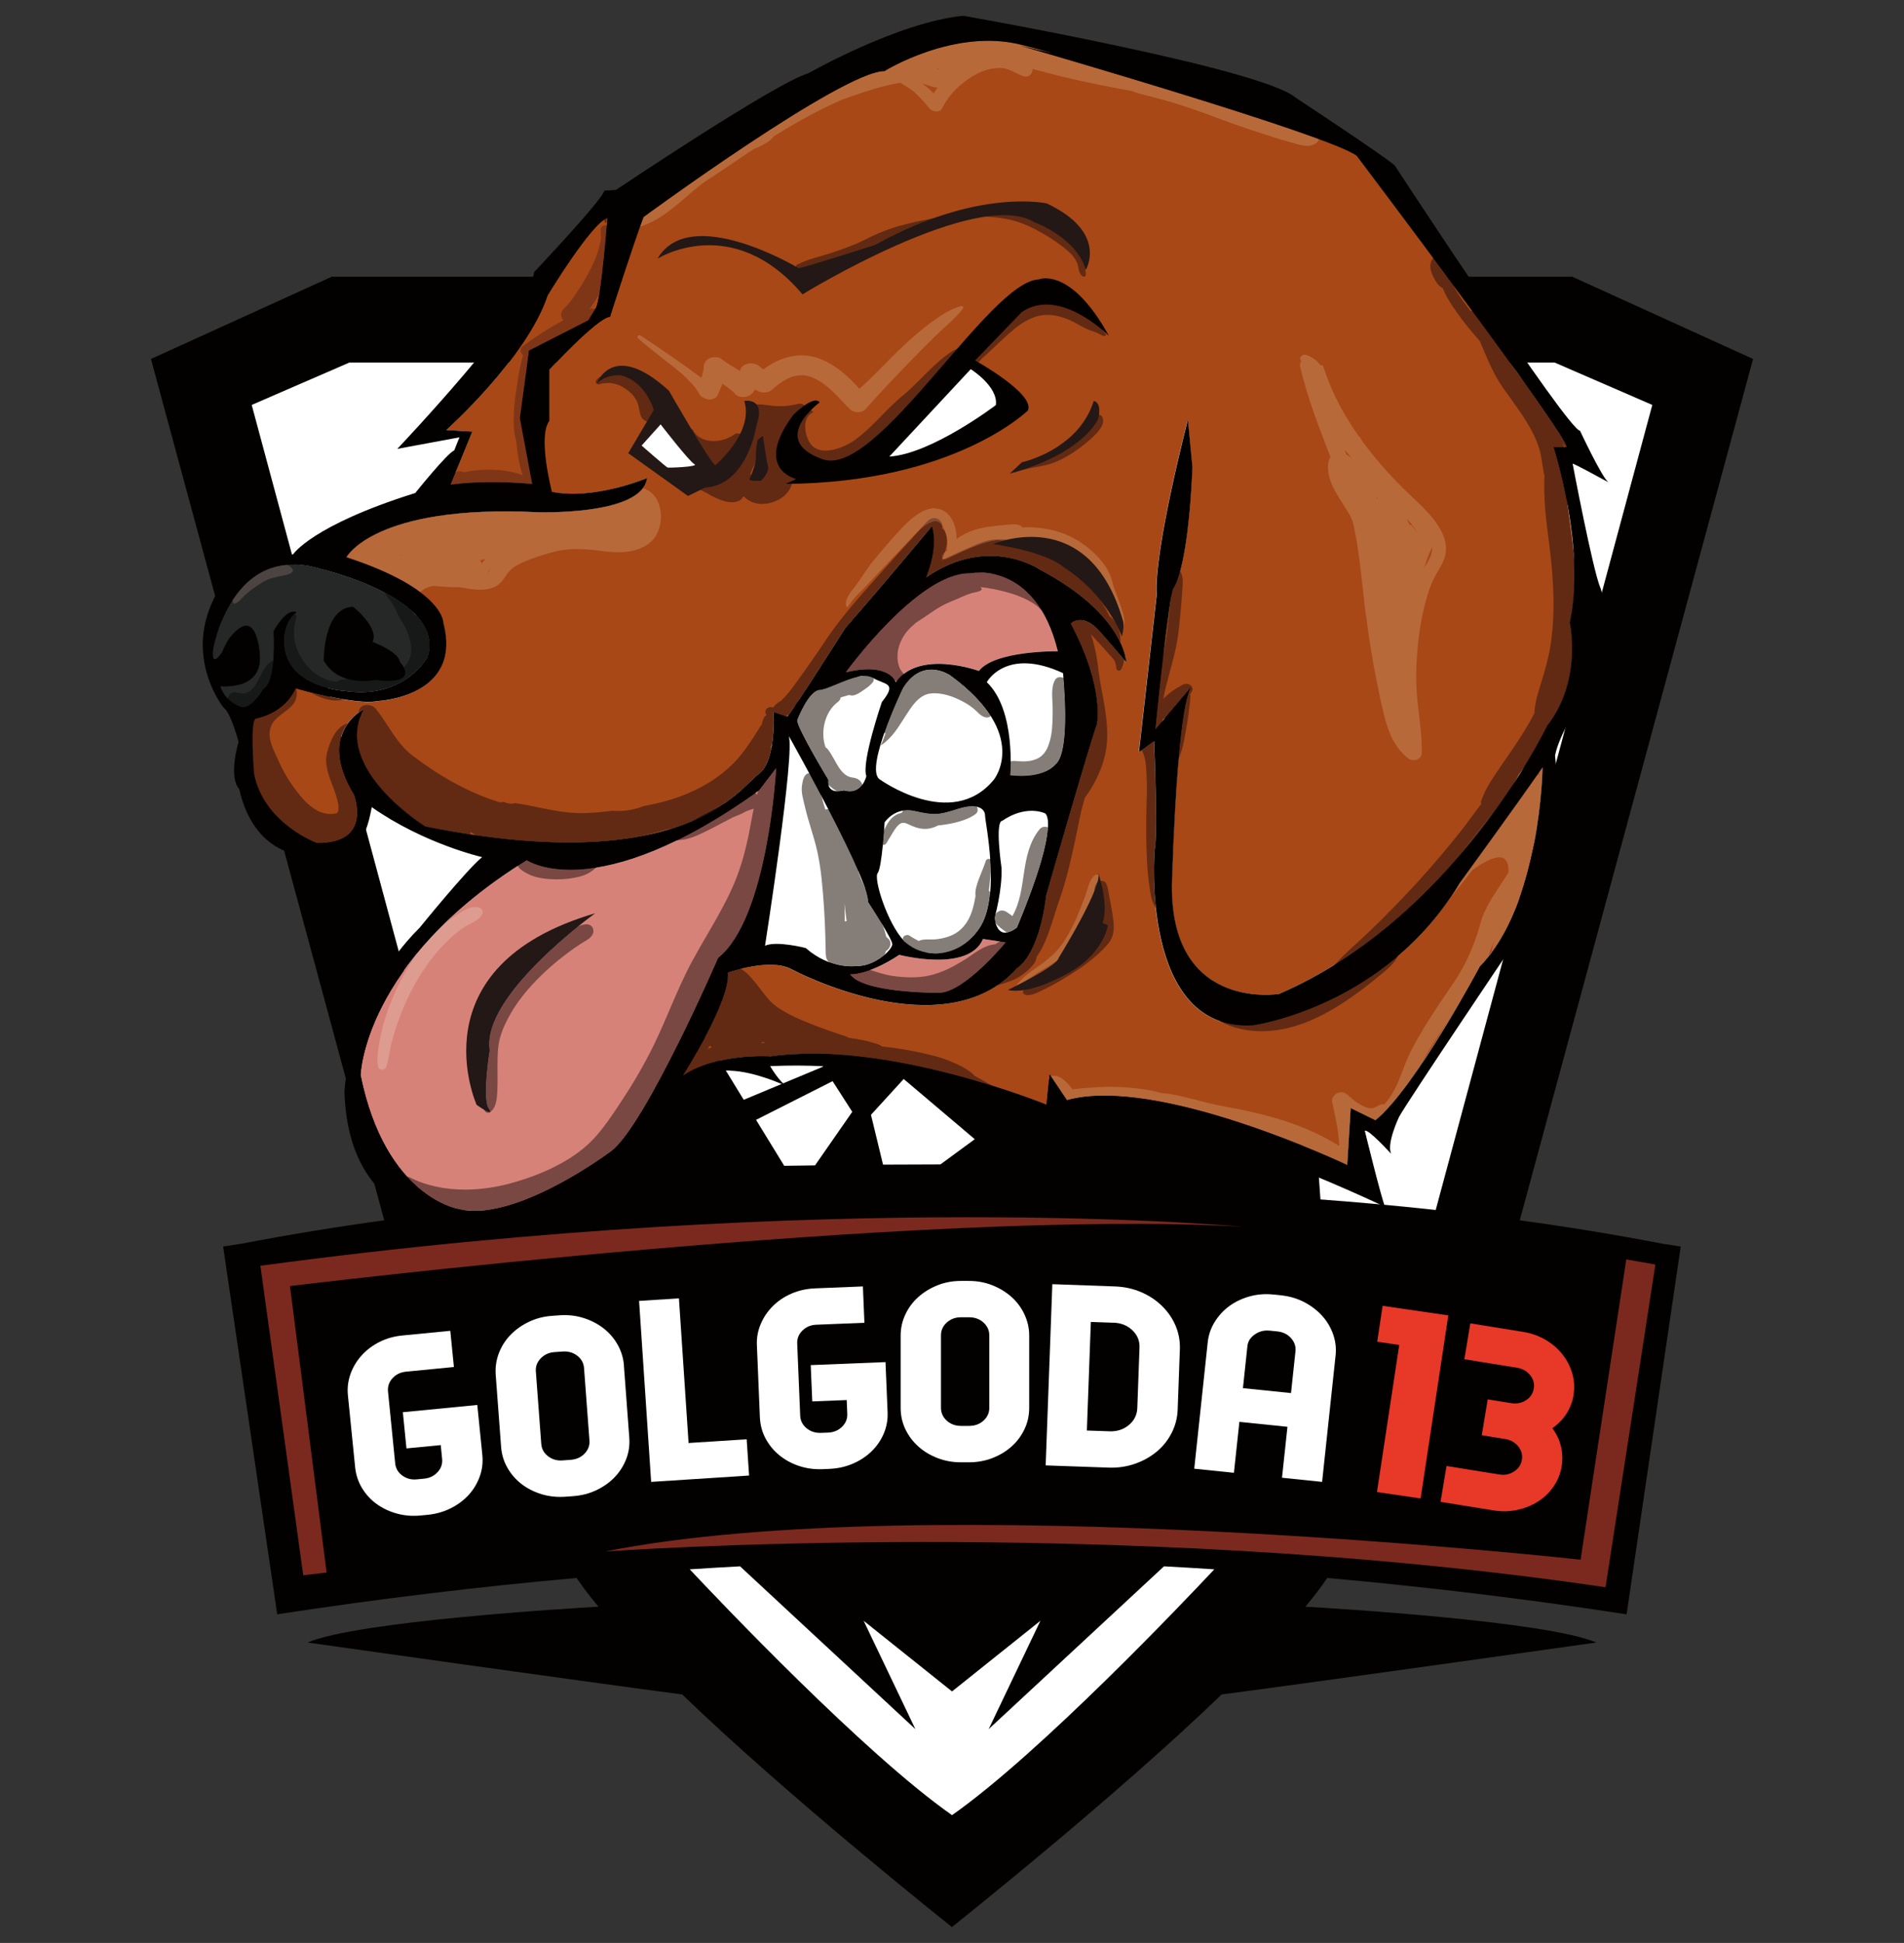 <?xml version="1.0" encoding="UTF-8"?> <svg xmlns="http://www.w3.org/2000/svg" version="1.1" viewBox="0 0 363.17 370.42"><rect x="0" y="0" width="363.17" height="370.42" fill="#333333" stroke="none"/><defs><style> .cls-1 { fill: #b3aca9; } .cls-2 { fill: #7d4c32; } .cls-3 { fill: #4b4442; } .cls-4 { fill: #211817; } .cls-5 { fill: #4a433f; } .cls-6 { fill: #b8693a; } .cls-7 { fill: #7e3616; } .cls-8 { fill: #3b1a0f; } .cls-9 { fill: #030000; } .cls-10 { fill: #040000; } .cls-11 { fill: #6a3a24; } .cls-12 { fill: #e73828; } .cls-13 { fill: #231815; } .cls-14 { fill: #fff; } .cls-15 { fill: #794843; } .cls-16 { fill: #262727; } .cls-17 { fill: #de9c91; } .cls-18 { fill: #7b291e; } .cls-19 { fill: #a84817; } .cls-20 { fill: #622a13; } .cls-21 { fill: #867f79; } .cls-22 { fill: #171919; } .cls-23 { fill: #d78279; } .cls-24 { fill: #857e78; } .cls-25 { fill: #282522; } </style></defs><g><g id="_レイヤー_1" data-name="レイヤー_1"><g><polyline class="cls-14" points="44.36 71.02 76.64 61.79 301.11 63.55 324.19 76.44 279.53 240.1 234.49 309.55 180.76 356.46 132.39 310.69 79.19 230.88 44.36 71.02"></polyline><path class="cls-9" d="M251.44,222.77l-12.78-18.69-35.8,3.62-7.01-10.05-20.51-1.75-1.96,2.4-19.45.23,3.09,4.82-15.16,6.33-8.44-13.78-24.67,20.2c-7.49.21-24.97,12.85-24.97,12.85l32.4,4.92,134.07-2.92h1.78l-.59-8.18M155.46,222.18c-1.98.03-3.95.05-5.88.08l-5.37-8.76,14.6-7.38,3.75,5.85-7.1,10.21M179.37,222c-3.64,0-7.3.02-10.94.04l-2.3-9.5,6.24-6.83,13.56,11.48-6.56,4.81"></path><path class="cls-9" d="M289.88,232.65l44.5-164.21-34.48-15.68H63.27l-34.48,15.68,44.5,164.21c-9.14,1.25-18.21,2.73-27.15,4.45-2.34.35-3.58.55-3.58.55l10.32,70.12c19.87-3.05,38.95-5.31,57.1-6.93,1.11,1.66,2.52,3.5,4.17,5.48-5.15.29-45.9,2.73-55.5,6.83,0,0,55.15,7.78,71.47,9.9,20.73,19.98,51.45,44.34,51.45,44.34,0,0,30.71-24.36,51.45-44.34,16.32-2.12,71.47-9.9,71.47-9.9-9.6-4.1-50.35-6.54-55.5-6.83,1.65-1.98,3.06-3.82,4.17-5.48,18.16,1.62,37.24,3.88,57.1,6.93l10.32-70.12s-1.24-.2-3.58-.55c-8.94-1.73-18.01-3.2-27.15-4.45M131.56,299.19c3.23-.21,6.43-.4,9.6-.57l33.44,31.04-9.87-20.66,16.86,13.47,16.86-13.47-9.87,20.66,33.44-31.04c3.16.17,6.36.36,9.6.57-5.59,5.96-33.27,35.12-50.03,46.87-16.76-11.74-44.43-40.91-50.03-46.87M66.64,69.12h229.89l18.63,8.08-41.31,153.48c-31.26-3.4-62.87-4.39-92.26-4.05-29.39-.34-61,.65-92.26,4.05L48.01,77.2l18.63-8.08"></path><path class="cls-18" d="M49.67,241.32l8.17,59,4.46-.51-6.99-54.62s120.62-14.82,181.56-11.32c0,0-77.74-7.3-187.21,7.45Z"></path><path class="cls-18" d="M306.24,302.61l9.51-61.53-5.55-.97-8.72,57.25s-124.66-13.83-186.09-1.56c0,0,96.61-7.11,190.85,6.81Z"></path><path class="cls-14" d="M91.04,267.86l.96,9.52c.14,1.44-.02,2.82-.5,4.13-.48,1.32-1.18,2.48-2.12,3.51-.94,1.02-2.08,1.87-3.42,2.54-1.34.67-2.79,1.08-4.37,1.24l-.4.04-.96.09c-1.58.15-3.09.03-4.54-.37-1.44-.4-2.73-1.01-3.86-1.83-1.13-.82-2.05-1.83-2.78-3.03-.73-1.2-1.16-2.52-1.31-3.96l-1.38-13.73c-.14-1.4.03-2.76.5-4.07s1.18-2.49,2.12-3.53c.94-1.04,2.07-1.9,3.41-2.57,1.34-.67,2.79-1.08,4.37-1.23l9.13-.89.69,6.9-9.13.89c-1.05.1-1.91.52-2.58,1.25-.67.73-.95,1.58-.86,2.54l1.37,13.69c.1.96.54,1.73,1.35,2.32.8.59,1.73.84,2.79.73l1.36-.13c1.06-.1,1.92-.52,2.59-1.25.67-.73.96-1.57.86-2.52l-.26-2.63-6.54.63-.69-6.9,14.2-1.38Z"></path><path class="cls-14" d="M119,260.31l1.03,13.77c.11,1.44-.09,2.82-.6,4.12-.51,1.3-1.25,2.45-2.21,3.45-.97,1-2.13,1.82-3.48,2.46-1.35.64-2.82,1.01-4.4,1.13l-1.07.08-.45.03c-1.58.11-3.09-.05-4.52-.48-1.43-.44-2.7-1.08-3.81-1.93-1.11-.85-2-1.88-2.7-3.1-.7-1.22-1.1-2.54-1.21-3.99l-1.03-13.77c-.1-1.4.1-2.77.6-4.09.51-1.32,1.24-2.48,2.21-3.48s2.12-1.83,3.48-2.48c1.35-.66,2.82-1.04,4.4-1.16l1.53-.11c1.58-.11,3.09.06,4.52.51s2.71,1.11,3.81,1.96c1.1.85,2.01,1.89,2.7,3.12.7,1.24,1.1,2.55,1.21,3.96ZM112.43,274.6l-1.03-13.77c-.07-.96-.5-1.75-1.29-2.36-.79-.61-1.73-.88-2.83-.8l-1.53.11c-1.06.08-1.93.48-2.62,1.2-.69.72-1,1.56-.92,2.52l1.03,13.77c.07.96.5,1.75,1.29,2.36.79.61,1.71.88,2.77.8l1.53-.11c1.1-.08,1.99-.48,2.68-1.2.69-.72,1-1.56.92-2.52Z"></path><polygon class="cls-14" points="142.88 281.31 131.8 282.03 124.2 282.52 123.74 275.63 121.9 248.02 129.5 247.53 131.34 275.11 142.42 274.4 142.88 281.31"></polygon><path class="cls-14" d="M168.9,259.67l.4,9.56c.06,1.45-.19,2.81-.74,4.1-.55,1.29-1.33,2.41-2.33,3.38-1,.97-2.19,1.75-3.56,2.34-1.37.59-2.85.92-4.44.99l-.4.02-.96.04c-1.58.06-3.09-.15-4.51-.63-1.42-.48-2.67-1.17-3.74-2.05-1.08-.89-1.94-1.95-2.6-3.18-.66-1.23-1.01-2.58-1.08-4.02l-.57-13.78c-.06-1.41.19-2.75.74-4.04.55-1.28,1.32-2.42,2.32-3.41,1-.99,2.18-1.78,3.55-2.37,1.37-.59,2.85-.92,4.44-.99l9.17-.37.29,6.93-9.17.37c-1.06.04-1.94.41-2.65,1.11-.71.69-1.04,1.52-1,2.48l.57,13.74c.04.96.44,1.76,1.21,2.4.77.63,1.68.93,2.74.89l1.36-.05c1.06-.04,1.95-.41,2.66-1.1.71-.69,1.05-1.51,1.01-2.47l-.11-2.64-6.57.26-.29-6.92,14.26-.57Z"></path><path class="cls-14" d="M196.31,254.62v13.81c0,1.45-.3,2.8-.91,4.07-.6,1.26-1.42,2.36-2.46,3.28-1.04.93-2.26,1.66-3.65,2.2-1.4.54-2.89.81-4.47.81h-1.53c-1.59,0-3.08-.27-4.47-.81-1.4-.54-2.62-1.27-3.65-2.2-1.04-.93-1.86-2.02-2.47-3.28-.6-1.26-.91-2.62-.91-4.07v-13.81c0-1.41.3-2.76.91-4.04.6-1.28,1.42-2.38,2.47-3.31,1.04-.93,2.25-1.67,3.65-2.23,1.4-.56,2.89-.83,4.47-.83h1.53c1.59,0,3.08.28,4.47.83,1.4.56,2.61,1.3,3.65,2.23,1.04.93,1.86,2.03,2.46,3.31.6,1.28.91,2.63.91,4.04ZM188.7,268.4v-13.81c0-.96-.37-1.78-1.11-2.45-.74-.67-1.66-1-2.76-1h-1.54c-1.06,0-1.96.33-2.7,1-.74.67-1.11,1.48-1.11,2.45v13.81c0,.96.37,1.78,1.11,2.45.74.67,1.64,1,2.7,1h1.54c1.1,0,2.02-.33,2.76-1,.74-.67,1.11-1.49,1.11-2.45Z"></path><path class="cls-14" d="M225.05,257.22l-.42,11.52c-.06,1.6-.45,3.09-1.16,4.47-.71,1.39-1.67,2.58-2.88,3.58-1.21,1-2.6,1.76-4.17,2.3-1.57.54-3.24.78-5.02.71l-11.95-.42.34-9.18.51-13.85.42-11.52,11.95.43c1.77.06,3.42.42,4.95,1.07,1.53.65,2.85,1.52,3.99,2.62,1.13,1.1,2,2.35,2.61,3.77.61,1.42.88,2.92.83,4.51ZM212.4,252.18l-4.33-.15-.17,4.56-.59,16.14,4.33.15c1.44.05,2.67-.35,3.69-1.21,1.02-.85,1.55-1.93,1.6-3.23l.42-11.52c.05-1.3-.41-2.4-1.36-3.31-.96-.91-2.15-1.39-3.6-1.44Z"></path><path class="cls-14" d="M244.32,246.95c1.62.17,3.09.6,4.43,1.29,1.33.7,2.47,1.56,3.41,2.59.94,1.03,1.64,2.2,2.11,3.52.47,1.32.63,2.68.48,4.08l-1.47,13.79-1.1,10.3-7.65-.79,1.04-9.71-9.17-.94-1.04,9.71-7.57-.78,1.1-10.3,1.47-13.79c.15-1.4.59-2.7,1.33-3.89.74-1.19,1.66-2.2,2.78-3.02,1.12-.82,2.4-1.43,3.85-1.84,1.45-.41,2.97-.53,4.55-.37l1.02.1.45.05ZM242.13,253.69c-1.02-.11-1.95.14-2.79.72-.84.58-1.32,1.34-1.41,2.26l-.85,7.98,9.17.94.85-7.98c.1-.92-.19-1.75-.85-2.5-.67-.74-1.54-1.17-2.64-1.28l-1.47-.15Z"></path><polygon class="cls-12" points="270.97 285.68 262.64 284.46 266.89 256.42 262.69 255.8 263.72 248.95 267.88 249.56 276.25 250.78 270.97 285.68"></polygon><path class="cls-12" d="M300.15,265.95c-.21,1.28-.66,2.46-1.34,3.53-.68,1.08-1.58,2.01-2.71,2.8.81,1.11,1.36,2.29,1.65,3.54.29,1.25.33,2.5.12,3.74-.24,1.43-.76,2.72-1.56,3.87-.8,1.15-1.79,2.1-2.97,2.85-1.18.75-2.5,1.28-3.96,1.59-1.46.31-2.98.34-4.55.08l-10.06-1.62,1.14-6.84,10.06,1.62c1.04.17,1.98-.02,2.82-.57.84-.55,1.34-1.29,1.5-2.23.16-.94-.08-1.79-.7-2.56-.62-.76-1.45-1.23-2.49-1.4l-.39-.06-4.08-.66,1.14-6.84,4.08.66.39.06c1.04.17,1.98-.02,2.82-.55.84-.54,1.33-1.28,1.49-2.22.16-.95-.07-1.8-.69-2.57-.62-.77-1.45-1.24-2.49-1.41l-10.06-1.62,1.14-6.84,10.06,1.62c1.57.25,2.99.76,4.28,1.51,1.29.75,2.37,1.68,3.23,2.78.87,1.1,1.5,2.32,1.88,3.66.39,1.34.46,2.71.23,4.09Z"></path><path class="cls-19" d="M194.48,8.7c1.35.39,59.02,17.04,64.28,21,0,0,40.4,53.49,40.03,55.54h-2.48s6.2,19.16,3.1,33.46c0,0,2.48,11.04-4.34,19.71,0,0-17.47,36.59-51.18,51.1,0,0-21.81,3.57-20.32-22.85,0,0,.87-31.83,3.72-35.84l-6.94,8.23s2.6-26.09,3.47-26.96c0,0,2.73-3.14,3.59-22.96l-.87-9.09s-6.52,25.05-5.95,33.42l-3.39,29.96,2.89-2.09s.74,17.97.08,20.79c0,0-2.81,34.65,18.75,33.35,0,0,25.28-3.39,39.49-27.14,0,0,10.74-14.73,15.78-22.02,0,0-.33,26.06-11.98,37.97,0,0-12.31,23.17-19.91,29.31l-4.71-2.31-.66,10.83s-36.1-17.18-53.45-12.34l-3.3-4.91-.58,5.78s-30.32-12.42-52.7-9.24c0,0-10.08-.72-16.69,3.68.14-.22,9.16-14.33,8.59-19.63,0,0,8.01-2.89,12.14-.65,0,0,29,15.52,43.04-.22,0,0,4.13-2.16,5.53-13.86,0,0,8.18-28.44,9.66-32.56,0,0,1.65-6.78-4.96-19.27,0,0,2.23-2.24,5.53,1.52,0,0,5.04,5.7,5.04,5.99,0,0,0-9.1-16.52-17.83,0,0-9.74-6.71-21.64,1.51.06-.14,2.46-5.82,1.07-9.74,0,0-9.42,11.33-16.52,19.41,0,0-9.91,15.66-11.07,16.89l-2.64-.87s.66,9.38-2.89,11.91c-3.55,2.53-13.96,19.85-63.52,9.89,0,0-17.84-11.04-11.73-22.3-.2.1-9,4.46-1.82,16.24,0,0,3.72,9.38-7.1,9.24,0,0-10.08-3.68-11.98-13.14,0,0-.91-10.61.41-10.61,0,0,5.37-.87,7.52-5.77,0,0,11.4,3.32,15.53,2.46,0,0,16.36-.65,12.64-14.87,0,0,.25-6.42-18.5-12.56,0,0,5.29-10.03,36.18-8.59,0,0,20.24.79,21.15-6.5,0,0-10,4.26-18.13,2.63,0,0-3.35-12.23-.5-13.53v-9.74s9.17-9.96,11.59-10.12c0,0,4.27-13.37,6.38-19,0,0,37.92-27.83,45.97-27.83,0,0,13.38-8.34,26.27-4.98,12.56,3.27.16.27-.47.12"></path><path class="cls-23" d="M201.77,124.15s-12.06-.14-15.04,3.75c0,0-11.4-4.19-15.86,2.16,0,0-1.16-3.9-9.58-1.88,0,0,13.88-19.2,23.79-18.91,0,0,12.39-2.6,16.69,14.87"></path><path class="cls-23" d="M187.52,179.01l4.34.65s-7.93,9.64-12.76,9.64c0,0-14.5.11-16.97-3.57,0,0,3.34.32,9.42-3.68,0,0,13.26,3.46,15.98-3.03"></path><path class="cls-23" d="M144.77,150.71l3.31-4.33s-1.49,28.58-11.07,36.23c0,0-13.71,31.62-20.32,36.81,0,0-18.17,13.72-29.08,11.12,0,0-14.04-2.02-18.83-25.55,0,0,.5-21.66,31.72-41,0,0,13.05,9.1,44.28-13.28"></path><path class="cls-19" d="M115.86,41.58s-1.16,15.16-2.15,17.04l-1.49,2.45-11.32,5.77-1.74,12.89,2.35,12.56s-7.97-.87-15.57.11l4.13-10.11-4.96-.29s15.37-13.71,19.33-25.7c0,0,8.42-13.86,11.4-14.72"></path><path class="cls-6" d="M209.21,166.73c-.11,0-.22.04-.31.1-.85.6-1.21,1.79-1.48,2.69-.34,1.13-.77,2.24-1.2,3.34-.91,2.33-2.01,4.74-3.44,6.86-1.18,1.76-2.72,3.09-4.51,4.36-1.61,1.14-3.52,2.33-4.47,3.99l.07.06c1.89-1.21,3.65-2.5,5.61-3.63,1.87-1.08,3.7-2.28,5-3.91,1.62-2.05,2.77-4.52,3.86-6.82.24-.51.46-1.02.66-1.54-.25-1.37-.56-3.02.34-4.03.15-.17.38-.25.63-.26-.05-.38-.17-.74-.4-1.04-.09-.12-.22-.18-.36-.18"></path><path class="cls-6" d="M263.4,112.56c-.02-.28-.04-.56-.06-.84l.03.12c.02.24.04.47.05.71h-.02M271.64,108.26c.26-.88.56-1.74.91-2.58.2-.47.42-.93.61-1.38.04.54-.03,1.08-.24,1.62-.31.81-.8,1.58-1.29,2.34M270.31,101.74c-.22-.45-.47-.88-.79-1.29-.17-.23-.41-.38-.67-.46-.19-.4-.38-.8-.58-1.2.16.18.32.36.47.54.61.71,1.33,1.52,1.56,2.41M262.65,95.18c-.06-.14-.11-.28-.17-.42.09.12.19.25.28.37l-.11.05M257.89,87.39c-.33-.27-.67-.52-1.04-.73l-.07-.04c-.12-.3-.23-.6-.34-.9.48.56.97,1.11,1.46,1.67M248.85,67.62c-.5,0-1,.49-.8.92.06.12.11.25.17.39-.22.24-.33.56-.24.93,1.38,5.9,3.59,11.61,5.81,17.3-.51.69-.51,1.63-.46,2.42.2,2.97,2.31,5.55,3.83,8.11.35.58.64,1.19.88,1.81.75,3.19,1.18,6.43,1.55,9.66.17,1.5.34,2.99.52,4.48.1,1.1.22,2.19.37,3.29.06.46.13.91.21,1.37.5,3.75,1.08,7.5,1.84,11.24.57,2.79,1.1,5.62,1.9,8.36.73,2.47,1.94,4.94,4.15,6.67.32.25.7.36,1.07.36.77,0,1.49-.5,1.52-1.3.11-3.36-.47-6.7-.81-10.04-.35-3.43-.26-6.89.06-10.32.32-3.4.91-6.74,1.93-10.04.43-1.41.96-2.68,1.71-3.98.71-1.21,1.54-2.5,1.7-3.88.58-4.83-4.78-8.96-8.08-12.23-2.87-2.84-5.57-5.92-7.93-9.16-.06-.12-.12-.24-.18-.36-.11-.21-.26-.37-.42-.48-1.09-1.54-2.09-3.12-3-4.72-1.54-2.72-2.8-5.61-3.74-8.52-.06-.2-.23-.28-.39-.28-.05,0-.11,0-.16.02-.64-.88-1.55-1.6-2.8-2-.07-.02-.15-.03-.22-.03"></path><path class="cls-16" d="M61.38,108.52s23.67,5.52,20.2,16.67c0,0-4.34,8.23-15.86,6.5,0,0-12.27-.54-11.52-10.4,0,0,.25-3.14,2.35-4.55,0,0-1.61-1.19-4.34,3.57,0,0,.62,9.64-1.98,11.04,0,0-2.35,4.11-4.34,3.36,0,0-2.97-.97-3.84-3.9,0,0,8.43.97,7.44-6.5,0,0-.5-7.69-4.46-4,0,0-1.73,1.41-2.6,3.9,0,0-2.23,3.57-1.74-.54,0,0,3.47-20.57,20.69-15.16"></path><path class="cls-24" d="M193.92,184.65c-1.15,1.27-2.39,2.33-3.71,3.22h0c1.32-.88,2.56-1.95,3.71-3.22M108.42,160.63h.01-.01M121.99,159.49c-3.83.71-8.31,1.14-13.55,1.14,5.24,0,9.71-.43,13.54-1.14,0,0,0,0,.01,0M81.25,157.61c.11.02.22.04.33.07-.11-.02-.22-.04-.33-.07M132.28,156.43c-1.29.57-2.72,1.1-4.3,1.59h0c1.57-.49,3-1.03,4.29-1.59,0,0,0,0,0,0M144.6,147.68c-1.16.83-3.05,3.23-6.81,5.75,0,0,0,0,0,0,3.75-2.52,5.64-4.92,6.8-5.75M209.64,120.24s.04.04.06.06c-.02-.02-.04-.04-.06-.06M209.57,120.17s0,0,0,0c0,0,0,0,0,0M209.53,120.13s.02.02.03.03c0-.01-.02-.02-.03-.03M206.02,118.22c-1.12,0-1.78.66-1.78.66h0s.65-.66,1.78-.66M206.04,118.22h0s.06,0,.09,0c-.03,0-.06,0-.09,0M188.85,105.98c-3.45,0-7.6.95-12.06,4,4.46-3.05,8.62-4,12.06-4M188.87,105.98h.01-.01"></path><path class="cls-10" d="M60.67,160.75h0M64.71,143.08c0,2.24.74,5.03,2.82,8.43,0,0,3.66,9.24-6.85,9.24,10.51,0,6.85-9.24,6.85-9.24-2.08-3.4-2.82-6.19-2.82-8.43M56.38,131.22c-1.56,3.57-4.82,5-6.49,5.51h0c1.67-.52,4.93-1.95,6.49-5.51,0,0,.04.01.12.04h0c-.08-.02-.12-.04-.12-.04"></path><path class="cls-20" d="M56.38,131.22c-1.56,3.57-4.82,5-6.49,5.51,0,.01-.02.03-.03.04,0,0-.01-.02-.02-.03-.6.18-.98.24-.98.24-.55,0-.72,1.87-.72,4.04,0,3,.3,6.57.3,6.57.95,4.73,3.94,8.01,6.7,10.11.12.09.24.17.35.25.24.17.48.33.73.48,0,.01-.01.02-.02.03,2.31,1.56,4.21,2.26,4.21,2.26.08,0,.16,0,.24,0h0c10.51,0,6.85-9.24,6.85-9.24-2.08-3.4-2.82-6.19-2.82-8.43,0-2.22.73-3.91,1.61-5.14-2.35.69-3.37,3.62-3.88,5.48-.65,2.39.38,4.65,1.21,6.88.36.96.67,1.93.88,2.92l.03.11s0,.1.02.2c.02.23.02.45.02.68v.15s-.02.09-.02.09l-.12.4-.17.25h0s-.02,0-.02,0l-.25.02c-.33.07-.65.1-.96.1-2.35,0-4.26-1.71-5.6-3.29-1.71-2.02-3.11-4.21-4.16-6.55-1.22-2.72-3.22-5.88-.46-8.43.93-.86,2.07-1.51,2.92-2.44.83-.91,1.01-1.96.81-3.1,0-.05-.03-.1-.05-.15-.08-.02-.12-.04-.12-.04M206.04,118.22h-.01c-1.12,0-1.78.66-1.78.66,4.4,8.32,5.14,14.11,5.14,17.04,0,1.47-.18,2.23-.18,2.23-1.49,4.11-9.66,32.56-9.66,32.56-1.41,11.69-5.53,13.86-5.53,13.86h0s-.05.06-.08.09c-1.15,1.27-2.39,2.33-3.71,3.22,1.46-.48,2.89-.85,4.2-1.67.88-.55,1.66-1.19,2.34-1.93.36-.38.72-.86.86-1.35.05-.16.06-.31.06-.46.51-.71.95-1.46,1.31-2.22,1.34-2.81,2.04-5.77,3.07-8.67,1.34-3.77,2.22-7.77,3.06-11.64.43-1.96.77-3.95,1.25-5.9.16-.65.37-1.31.57-1.98,2.16-2.9,3.73-6.5,4.12-9.86.5-4.4-.66-8.76-1.37-13.1v-.06c-.03-.14-.05-.28-.07-.42-.04-.31-.08-.61-.12-.92-.1-.76-.18-1.53-.31-2.28-.25-1.42-.57-2.83-1.03-4.21-.04-.11-.08-.22-.12-.33.23.24.45.49.65.73.78.91,1.67,1.74,2.43,2.67.48.59,1.23,1.25,1.55,1.87.13.44.22.88.27,1.32.03.26.24.4.46.4.18,0,.37-.09.46-.29.26-.55.47-1.17.54-1.79-1.2-1.53-4.62-5.4-4.62-5.4h0s-.05-.06-.08-.09c-.02-.02-.04-.04-.06-.06-.02-.02-.04-.05-.07-.07,0,0,0,0,0,0,0,0,0,0,0,0,0-.01-.02-.02-.03-.03-1.35-1.44-2.52-1.88-3.41-1.91-.03,0-.06,0-.09,0M178.4,99.35c-.12,0-.24.02-.37.05-.92.25-1.76.83-2.53,1.5-.39.45-.77.9-1.17,1.34-1.04,1.13-2.09,2.25-3.11,3.39-2.08,2.34-4.19,4.65-6.25,7-2.72,3.08-5.34,6.23-7.58,9.59-1.86,2.8-3.8,5.54-5.78,8.27-.8,1.11-1.64,2.19-2.66,3.14-.59.27-1.04.7-1.43,1.18-.08.04-.13.07-.12.07,0,0,.03,0,.06-.02-.07.02-.04.04-.05.04s-.03-.01-.16-.05c-.09-.03-.19-.04-.28-.04-.62,0-1.13.57-.95,1.11.05.15.1.3.16.44l-.07.04c-.45.32-.66.97-.79,1.64-.18.29-.36.58-.55.87-1.39,2.21-2.8,4.47-4.67,6.4-3.45,3.57-7.98,5.97-13.03,7.39-1.41.4-2.85.71-4.3.98-1.44.59-3.18.94-4.84.94-.37,0-.74-.02-1.1-.05-1.85.23-3.72.42-5.58.46-.13,0-.27,0-.4,0-2.91,0-5.78-.61-8.61-1.19-1.3-.27-2.67-.56-4.05-.73-.16.07-.33.11-.52.11h-.01c-.53,0-1.12-.1-1.58-.35-.24.03-.47.07-.7.11-6.14-1.86-11.81-5.2-16.67-8.91-3.26-2.49-4.59-5.94-7.05-8.95-.38-.46-1.02-.72-1.63-.72-.7,0-1.37.34-1.56,1.08-.03.11-.06.23-.08.34.52-.38.9-.56.94-.58h0c-.89,1.65-1.28,3.29-1.27,4.9,0,9.36,13.01,17.4,13.01,17.4.06.01.11.02.17.03.11.02.22.04.33.07,2.81.56,5.49,1.03,8.05,1.41.08-.15.14-.3.18-.46.33.28.71.5,1.13.66,6.61.95,12.4,1.35,17.48,1.35h.02c5.24,0,9.72-.43,13.55-1.14,1.22-.27,2.43-.56,3.64-.89.67-.18,1.39-.37,2.12-.58.08,0,.16,0,.24,0,1.57-.49,3-1.03,4.3-1.59.77-.67,1.84-1.16,2.77-1.63.91-.46,1.84-.91,2.75-1.37,3.75-2.52,5.65-4.92,6.81-5.75h0c1.39-.99,2.13-3.01,2.52-5.12h0c-.05,0-.11,0-.16.01.1-.24.19-.48.28-.72.24-1.6.3-3.18.3-4.33,0-1.06-.05-1.75-.05-1.75h0l2.37.78c.2-.09.4-.2.6-.31,2.05-2.75,10.75-16.49,10.75-16.49,7.1-8.08,16.52-19.41,16.52-19.41.31.87.43,1.83.43,2.8,0,3.38-1.46,6.83-1.5,6.94.04-.03.09-.06.14-.09,4.46-3.05,8.62-4,12.06-4h.02c5.68,0,9.42,2.58,9.42,2.58,9.77,5.17,13.77,10.46,15.4,13.92.04-1.13-.13-2.23-.67-3.28-.26-.51-.76-1.27-1.41-1.67-.12-.24-.24-.47-.35-.7-.87-1.78-2-3.32-3.35-4.85-3.32-3.74-7.39-6.65-12.48-8.34-.43-.14-.87-.27-1.33-.38-.55,0-1.21-.02-1.68-.24-.21.06-.42.08-.64.08-.25,0-.51-.03-.77-.05-.26-.03-.52-.05-.78-.05-.15,0-.3,0-.45.03-1.14.18-2.25.52-3.32.92-2.06.75-4,1.71-5.97,2.62-.09.04-.19.06-.27.06-.04,0-.09,0-.13-.02-.12.05-.24.11-.35.16l-.11.05c.06-.13.11-.27.16-.4-.11-.14-.14-.33-.04-.51.12-.22.27-.41.44-.58.46-1.39.84-3.64-.54-4.58.07-.19.1-.38.09-.57-.35-.49-.79-.82-1.32-.82"></path><path class="cls-24" d="M62.99,132.86h0c.82.17,1.67.33,2.5.48h0c-.84-.14-1.68-.31-2.5-.48"></path><path class="cls-10" d="M59.26,132h0c1.08.27,2.37.58,3.73.86h0c-1.36-.29-2.66-.59-3.73-.86"></path><path class="cls-20" d="M59.26,132c1.39.83,3.12,1.55,4.79,1.55.37,0,.73-.03,1.09-.11.13-.03.25-.06.35-.1-.84-.14-1.68-.31-2.5-.48-1.36-.29-2.66-.59-3.73-.86"></path><path class="cls-24" d="M68.81,131.94h0,0M81.57,125.2c-.12.23-3.71,6.72-12.75,6.73,9.04,0,12.62-6.5,12.75-6.73"></path><path class="cls-22" d="M73.44,113.02c.19.7.96,1.4,1.38,2.02.63.93.97,2.03,1.57,3,.03.14.11.27.24.39,1.1,1.81,1.9,3.74,1.78,5.82-.13,2.22-1.91,3.79-4.09,4.71-1.14.48-2.52.59-3.84.59-.49,0-.97-.01-1.43-.03-.69-.02-1.46-.09-2.22-.09-.93,0-1.85.1-2.61.5l-.05.04c-.45-.07-.92-.13-1.36-.24-.77-.2-1.46-.56-2.12-.95-1.3-.78-2.3-1.95-3.08-3.14-1.52-2.32-1.98-5.19-1.09-7.77.12-.33-.04-.65-.3-.86-1.8,1.5-2.02,4.3-2.02,4.3-.02.29-.03.57-.03.84,0,9.04,11.56,9.55,11.56,9.55,1.1.16,2.13.24,3.09.24h.02c9.04,0,12.62-6.5,12.75-6.73,0,0,0,0,0,0,.24-.76.35-1.5.35-2.21,0-2.09-.96-3.96-2.47-5.59-.11-.05-.22-.09-.33-.14-.19-.27-.39-.53-.6-.78-1.44-1.32-3.23-2.47-5.09-3.46"></path><path class="cls-10" d="M55.36,116.77h0c-.17.07-.36.18-.57.33h0c.21-.15.4-.25.57-.33"></path><path class="cls-22" d="M55.36,116.77c-.18.03-.35.11-.5.25-.03.02-.05.05-.08.08.21-.15.4-.25.57-.33"></path><path class="cls-21" d="M46.39,134.82h0,0M46.77,134.78c-.1.02-.2.04-.3.04.1,0,.2-.02.3-.04h0"></path><path class="cls-10" d="M50.2,131.41c-.21.35-1.81,2.99-3.44,3.37h0c1.62-.37,3.23-3.01,3.44-3.37"></path><path class="cls-22" d="M52.15,125.91c-2.64.96-2.76,6.29-5.9,6.29-.29,0-.61-.05-.96-.14-.18-.05-.35-.07-.5-.07-.79,0-1.27.58-1.32,1.21,1.13,1.12,2.41,1.54,2.41,1.54.17.06.34.09.5.09h0s.04,0,.07,0c.1,0,.2-.02.3-.04,1.62-.37,3.23-3.01,3.44-3.37.01-.03.02-.04.02-.04,1.2-.65,1.72-3.06,1.92-5.46"></path><path class="cls-25" d="M210.67,208.9c-2.61,0-5.03.26-7.17.86,2.14-.6,4.57-.86,7.17-.86M210.68,208.9h0c.96,0,1.94.04,2.95.1-1-.07-1.99-.1-2.95-.1"></path><path class="cls-6" d="M200.15,205.3c-.11.09-.18.23-.17.35.02.13.05.25.1.36l.07-.7M294.21,146.31c-.18.26-.37.53-.56.81-.04.24-.08.48-.13.72-.08-.07-.16-.13-.24-.19-5.32,7.61-14.85,20.68-14.85,20.68-.62,1.03-1.25,2.02-1.91,2.98,1.48-1.8,2.92-3.63,4.36-5.44.96-.69,1.91-1.35,3.06-1.87.55-.24,1.35-.55,2.05-.55.45,0,.86.12,1.15.46.6.71.61,1.56.59,2.41l-.16.26c-1.54,2.48-3.32,4.83-4.5,7.47-.6,1.33-.86,2.78-1.34,4.15-.54,1.56-1.15,3.09-1.85,4.6-1.39,3.01-3.46,5.78-5.34,8.57-1.93,2.87-3.75,5.82-5.33,8.84-1.3,2.48-1.98,5.17-3.29,7.64-.44.83-.97,1.62-1.59,2.37-.09.11-.18.21-.27.3h-.09c-.93,0-1.26.49-2.03.73-.13.04-.27.06-.41.06-.35,0-.72-.11-1.02-.22-1.37-.53-2.51-1.46-3.51-2.4-.35-.33-.76-.47-1.15-.47-1.02,0-1.96.94-1.74,1.94.4,1.86.82,3.72,1.1,5.59.13.91.21,1.83.24,2.75-5.78-3.68-12.44-5.69-19.42-7.09-1.76-.35-3.54-.62-5.27-1.05-1.71-.42-3.4-.88-5.11-1.28-1.33-.31-2.68-.59-4.05-.67-1.95-.56-4-.87-6.04-1.04-1.25-.11-2.52-.17-3.79-.17-.77,0-1.54.02-2.3.07-1.61.1-3.3.19-4.92.42-.86-1.16-2.09-2.61-3.51-2.61-.21,0-.41.03-.63.1l3.08,4.58h0c2.14-.6,4.57-.86,7.17-.86h0c.96,0,1.94.04,2.95.1,18.38,1.23,43.33,13.1,43.33,13.1l.66-10.83,4.71,2.31c2.62-2.11,5.79-6.25,8.83-10.76.46-.92.94-1.83,1.49-2.72,1.21-1.97,2.55-3.89,3.89-5.8,3.32-5.55,5.7-10.03,5.7-10.03.52-.53,1.02-1.09,1.5-1.68.48-1.1.88-2.24,1.28-3.37-.22.77-.39,1.54-.51,2.33,0,.02,0,.04,0,.06,9.44-12.73,9.72-35.31,9.72-35.31"></path><path class="cls-20" d="M210.03,167.95s-.04,0-.06,0c.09.71-.07,1.5-.25,2.13-.21.73-.45,1.45-.73,2.16.06.34.12.66.15.94.22,1.8.65,3.85-.02,5.51-1.02,2.49-3.48,4.46-5.77,6.07-1.33.93-2.81,1.7-4.32,2.39-1.13.52-2.77.79-3.7,1.54-.49.39-.07.99.49,1.04.06,0,.13,0,.2,0,1.15,0,2.55-.84,3.5-1.29,1.55-.73,2.98-1.62,4.42-2.51,2.69-1.65,5.38-3.61,7.36-5.92,1.53-1.79,1.19-3.87.86-5.98-.18-1.15-.42-2.29-.63-3.43-.14-.79-.22-1.52-.58-2.22-.15-.29-.54-.45-.91-.45"></path><path class="cls-11" d="M209.97,167.95c-.25.01-.49.1-.63.26-.9,1.01-.59,2.66-.34,4.03.28-.71.51-1.43.73-2.16.18-.63.34-1.42.25-2.13"></path><path class="cls-20" d="M220.11,141.33l-2.34,1.69c.83,1.45.84,3.32.93,4.89.12,2.04.04,4.09-.02,6.13-.1,3.23-.07,6.5.08,9.72.08,1.87.25,3.74.54,5.59.15.93.26,1.9.64,2.78.16.38.32.68.5.94-.65-6.05-.25-10.96-.25-10.96.2-.87.27-3.18.27-5.96,0-6.23-.36-14.82-.36-14.82"></path><path class="cls-24" d="M144.89,201.34c-1.81.02-4.63.18-7.6.86h0c2.97-.68,5.79-.84,7.6-.86M145.28,201.34h0,0M154.78,200.87c-2.69,0-5.32.16-7.86.52,2.54-.36,5.18-.52,7.86-.52M154.78,200.87h.06-.06M141.37,184.69c-1.52.37-2.55.75-2.55.75h0s1.04-.37,2.55-.75h0"></path><path class="cls-10" d="M130.55,204.86s-.04.02-.05.03h0s.04-.02.05-.03M130.68,204.78s-.04.03-.06.04c.02-.01.04-.03.06-.04M130.78,204.72s0,0-.01,0c0,0,0,0,.01,0M131.08,204.54s-.06.04-.09.05c.03-.02.06-.04.09-.05M137.29,202.2c-2.07.47-4.21,1.2-6.13,2.29,1.92-1.1,4.06-1.82,6.13-2.29h0"></path><path class="cls-20" d="M134.98,199.96c.13-.19.26-.38.38-.57l.11.02c.09.1.18.19.28.28-.26.09-.52.18-.78.28M145.04,198.89c.19-.06.36-.15.51-.26.12.08.24.15.36.22-.29.01-.58.02-.87.04M141.37,184.69c-1.52.37-2.55.75-2.55.75.02.17.03.34.03.52,0,5.3-7.48,17.31-8.5,18.93.05,0,.1,0,.15,0h0s.04-.02.05-.03c.02-.01.04-.03.06-.04.02-.01.04-.03.06-.04.03-.02.06-.04.09-.05,0,0,0,0,.01,0,.07-.04.14-.09.22-.13.03-.02.06-.04.09-.05.02-.01.05-.03.07-.04,1.92-1.1,4.06-1.82,6.13-2.29,2.97-.68,5.79-.84,7.6-.86.13,0,.26,0,.39,0h0c1.02,0,1.63.04,1.63.04h0c2.54-.36,5.17-.52,7.86-.52h.06c12.35.01,25.68,3.39,34.55,6.17-.1-.05-.19-.11-.29-.16-1.04-.59-2.09-1.2-3.16-1.77-1.09-1.15-2.65-1.92-4.17-2.59-2.06-.91-4.39-1.47-6.62-1.94-2.29-.49-4.61-.82-6.95-1.1-.15-.14-.34-.26-.57-.34-1.8-.64-3.75-1.06-5.68-1.27-.49-.34-1.25-.49-1.76-.67-1.35-.47-2.7-.93-4.04-1.44-2.82-1.07-5.67-2.19-8.06-3.9-1.53-1.09-2.56-2.77-3.69-4.16-.84-1.03-1.78-2.25-3.04-2.99"></path><path class="cls-20" d="M179.48,41.38s0,0-.01,0c-1.03.03-2.08.4-3.1.57-1.3.22-2.57.53-3.84.86-2.66.68-5.07,1.61-7.46,2.84-2.05,1.06-4.38,1.85-6.59,2.59-2.12.71-4.55,1.18-6.48,2.25-.3.17-.27.6.1.68.65.15,1.33.2,2.02.2,1.59,0,3.25-.31,4.72-.61,2.51-.5,4.87-1.25,7.19-2.25,2.43-1.04,4.8-2.2,7.19-3.32,1.16-.54,2.35-1.03,3.48-1.63.99-.52,2.2-.94,3.05-1.62.25-.19.06-.58-.26-.58"></path><path class="cls-20" d="M192.19,39.89c-1.9,0-3.79.31-5.56.97-.2.07-.07.3.1.31,2.19.19,4.28.29,6.41.84,2.01.51,3.96,1.46,5.7,2.46,1.78,1.02,3.41,2.12,4.92,3.44.76.66,1.34,1.38,1.7,2.27.36.89.14,1.77.99,2.47.08.06.17.09.27.09.2,0,.39-.13.39-.33,0-.46-.09-.89-.12-1.35-.05-.6.09-1.16.09-1.75.01-1.07-.42-2.05-.94-3-1.07-1.95-3.51-3.35-5.57-4.4-2.51-1.28-5.45-2.01-8.37-2.01"></path><path class="cls-20" d="M199.86,57.72c-.74,0-1.49.07-2.24.2-2.72.49-5.14,2.26-6.89,4.06-.92.94-1.8,1.95-2.52,3.01-.58.85-1.01,1.65-1.39,2.53l-.06.04c-.21.15-.41.31-.6.48-.16.14-.29.34-.42.5-.14.19-.1.4-.07.61.02.12.11.22.25.22.02,0,.04,0,.07,0,.19-.04.37-.07.53-.18.19-.14.39-.36.52-.54.07-.1.15-.2.22-.29,1.65-1.39,3.12-2.92,4.73-4.36,1.63-1.47,3.49-3.03,5.76-3.68.69-.2,1.38-.28,2.06-.28,1.82,0,3.59.62,5.18,1.45,1.04.55,1.92,1.16,3.07,1.53.6.2,1.13.39,1.68.68.29.15.57.36.9.36.02,0,.04,0,.06,0,.2-.02.3-.17.22-.33-.21-.39-1.06-1.25-1.48-1.81-.82-1.09-1.83-1.77-3.09-2.45-2-1.09-4.2-1.71-6.47-1.71"></path><path class="cls-20" d="M131.93,81.83c-.2,0-.42.19-.38.4.26,1.43,1.18,2.39,2.39,2.94-.2.25-.32.57-.26.87.26,1.37,1.38,3.35,3.16,3.47.02,0,.04,0,.05,0,.58,0,1.12-.61.9-1.09-.12-.26-.25-.45-.42-.63.34-.06.68-.16,1.03-.33,1.49-.7,2.45-2.2,3.41-3.35.63-.76-.21-1.48-1.06-1.48-.27,0-.55.07-.77.24-1.04.77-2.47,1.21-3.85,1.21-1.64,0-3.21-.63-3.94-2.08-.06-.11-.15-.16-.25-.16"></path><path class="cls-20" d="M117.4,71.02c-1.36,0-2.66.4-3.61,1.38-.23.23-.24.64.12.8l.12.05c.07.03.15.05.23.05.1,0,.21-.03.28-.1.09-.1,1.04-.16,1.21-.17.11-.01.22-.02.33-.02.41,0,.82.07,1.22.17,1.04.26,1.9.81,2.68,1.44.7.57,1.26,1.3,1.59,2.09.38.93.34,1.89.77,2.8.23.49.78.85,1.34.85.3,0,.6-.1.87-.34,2.48-2.3-.22-5.99-2.51-7.55-1.25-.85-2.98-1.44-4.63-1.44"></path><path class="cls-20" d="M143.36,90.55l-.07-.03-.15-.07v-.11c.6-1.61,1.41-3.16,2.11-4.73l.03.02c.05.2.16.36.29.49-.2,1-.48,2-.5,2.96,0,.16.02.29.07.42-.14.31-.3.58-.5.79-.11-.02-.23-.03-.34-.03-.34,0-.69.1-.94.3M183.41,66.4c-1.02,0-1.73.49-2.55,1.08-1.12.79-2.12,1.7-3.09,2.62-1.89,1.77-3.59,3.7-5.62,5.36-3.26,2.66-5.68,5.99-9.16,8.47-1.34.95-3.57,1.98-5.51,1.98-1.22,0-2.32-.4-3.01-1.48-.99-1.56-1.57-4.83.59-5.83l.03-.09c-.22-.26-.49-.36-.77-.36-.18,0-.37.04-.55.11.09-.63-.36-1.29-1.16-1.29-.13,0-.26.02-.41.05-1.11.28-2.24.42-3.39.42-.31,0-.63-.01-.95-.03-1.09-.07-2.15-.32-3.24-.32-.22,0-.45.01-.67.03-.26.03-.42.28-.22.46.12.12.26.22.39.33v.06c.16,1.18-.28,2.18-.52,3.33-.26,1.25-.76,2.47-1.29,3.65-.13.3-.27.6-.41.89-.31.4-.52.83-.82,1.26-.55.8-1.57,1.47-2.31,2.13-.85.76-1.82,1.81-1.99,2.82-.2-.13-.4-.25-.62-.33-.05-.02-.1-.03-.16-.03-.16,0-.32.08-.33.24-.65-.31-1.25-.53-1.94-.53-.16,0-.33.01-.5.04-.6.09-1.16.58-1.02,1.08-.09-.11-.21-.2-.37-.27-.43-.18-1.08-.44-1.65-.44-.14,0-.27.02-.39.05-.15.02-.29.04-.42.04-.28,0-.54.3-.35.53.1.13.21.3.31.44v-.02c.09.19.25.34.46.51.2.17.4.35.57.54.19.22.49.31.8.31.34,0,.69-.12.91-.31.32-.28.42-.73.29-1.1.31.34,1.02.52,1.46.71.82.36,1.56.87,2.36,1.26.94.46,2.24.99,3.43.99.63,0,1.24-.15,1.74-.54.14-.11.22-.24.26-.38l.25-.2c.93.97,2.15,1.44,3.49,1.44.85,0,1.74-.19,2.64-.56,1.39-.57,2.46-1.67,2.96-2.93.11-.28.19-.64.23-1.02.07.02.15.04.23.04.1,0,.21-.02.31-.08.36-.18.65-.41.89-.71.28-.34-.03-.77-.41-.89-.96-.3-1.25-1.09-1.69-1.8-.03-.05-.1-.07-.16-.08-.06,0-.12.02-.14.08-.07.13-.1.27-.12.4-.08-.02-.15-.03-.23-.03-.12,0-.24.02-.36.06.08-.73-.54-1.18-1.23-1.26.03-.19.06-.37.08-.54.03-.23-.03-.43-.14-.59.13-.64.23-1.28.24-1.92.51-.36.95-1.2,1.08-1.48.52-1.1,1.4-2.04,2.42-2.83-.59,1.08-.78,2.38-.78,3.51,0,1.76,1.08,3.61,2.7,4.63,1.24.79,2.81,1.09,4.38,1.09.98,0,1.95-.12,2.85-.31,2.59-.55,4.87-2.21,6.75-3.78,1.92-1.61,3.5-3.53,5.17-5.33,1.85-2,3.93-3.82,5.7-5.88.96-1.11,1.84-2.27,2.84-3.35.9-.97,2.53-1.9,2.81-3.18.08-.35-.11-.84-.58-.9-.14-.02-.28-.03-.41-.03"></path><path class="cls-20" d="M209.16,78.95c-.36,0-.73.11-1.02.31-.58.4-.84,1.1-1.25,1.62-.48.62-1.1,1.15-1.71,1.67-1.25,1.08-2.64,2.05-4.01,3-1.29.89-2.84,1.47-4.32,2.09-1.31.55-2.78,1.06-3.49,2.22-.06.11.03.2.14.2.02,0,.05,0,.07-.01,1.67-.63,3.56-.9,5.33-1.25,1.75-.34,3.16-.96,4.64-1.82,1.61-.93,3.1-2.03,4.45-3.24,1.1-.99,2.74-2.48,2.37-3.97-.14-.57-.66-.82-1.21-.82"></path><path class="cls-6" d="M178.25,96.89c-2.12,0-4.23,1.79-5.47,3.02-2.12,2.1-4.06,4.46-5.96,6.71-1.39,1.64-2.44,3.49-3.73,5.19-.77,1.02-2.1,2.5-1.66,3.8.03.08.12.12.2.12.06,0,.12-.03.15-.08.6-1.14,1.58-2.08,2.52-3.01,1.24-1.24,2.38-2.55,3.59-3.8,1.84-1.91,3.65-3.83,5.48-5.75.62-.66,1.33-1.47,2.13-2.18.51-.59,1.02-1.16,1.6-1.68.34-.3.71-.43,1.07-.43.79,0,1.49.64,1.54,1.39.85,1.19,1.17,3.35.93,4.15-.06.21-.02.4.08.55-.2.14-.39.28-.55.45-.04.13-.09.25-.13.37-.09.24-.18.48-.28.72.07.09.18.16.3.19,1.49-.69,2.96-1.41,4.49-2.05,1.4-.59,2.91-1.35,4.45-1.6.55-.09,1.1-.13,1.66-.13,1.15,0,2.31.17,3.41.44.2,0,.39,0,.55,0,1.29.04,2.6.1,3.88.29,2.53.37,5,1.38,7.01,2.78,2.11,1.47,3.76,3.5,5.29,5.41.96,1.19,1.4,2.68,1.85,4.06.37,1.15.47,2.72,1.37,3.66.03.03.07.05.11.05.08,0,.15-.05.18-.11.46-1.14-.19-2.73-.54-3.86-.49-1.59-1.23-3.11-1.63-4.72-.67-2.68-2.73-4.96-5.05-6.75-2.4-1.85-5.25-2.99-8.41-3.39-.88-.11-1.75-.18-2.61-.18-.35,0-.71.01-1.06.04-.28-.47-.99-.6-1.72-.6-.67,0-1.36.1-1.77.14-1.33.12-2.66.25-3.97.5-1.9.36-3.61,1.11-5.09,2.15,0-2.23-.84-4.84-3.07-5.63-.38-.13-.77-.19-1.15-.19"></path><path class="cls-2" d="M180.18,105.32c-.17.17-.32.36-.44.58-.1.18-.07.37.04.51.1-.24.19-.48.28-.72.04-.11.09-.24.13-.37M190.68,102.82c-.56,0-1.12.04-1.66.13-1.54.25-3.05,1.01-4.45,1.6-1.52.64-2.99,1.36-4.49,2.05.04.01.09.02.13.02.09,0,.18-.02.27-.06,1.96-.91,3.91-1.87,5.97-2.62,1.07-.39,2.18-.73,3.32-.92.15-.02.3-.03.45-.03.26,0,.52.03.78.05.26.03.52.05.77.05.22,0,.43-.02.64-.08.47.22,1.12.24,1.68.24-1.11-.27-2.27-.44-3.41-.44M178.18,98.79c-.35,0-.73.13-1.07.43-.58.52-1.1,1.09-1.6,1.68.76-.67,1.6-1.25,2.53-1.5.13-.03.25-.05.37-.05.53,0,.97.33,1.32.82-.05-.75-.75-1.39-1.54-1.39"></path><path class="cls-14" d="M103.94,97.68h0,0M104.82,97.68c-.19,0-.37,0-.55,0,.17,0,.36,0,.55,0M102.03,97.65c.06,0,.13,0,.19,0h0c-.06,0-.13,0-.19,0M101.83,97.64s.03,0,.04,0c-.01,0-.03,0-.04,0M96.34,97.52c-25.7,0-30.3,8.73-30.3,8.73h0s4.6-8.73,30.3-8.73M96.35,97.52h0,0M122.6,93.06c-2.9,3.93-12.92,4.55-17.74,4.62,4.82-.06,14.84-.68,17.74-4.62h0"></path><path class="cls-6" d="M92.94,109.3h0c.21-.36.41-.64.64-.89-.18.33-.37.66-.64.89M91.87,107.47c-.06-.25-.17-.48-.32-.68.37-.07.75-.14,1.12-.22-.15.13-.3.26-.43.41-.14.16-.26.33-.37.5M76.41,105.87l-.16-.09.25-.07-.09.16M122.6,93.06c-2.9,3.94-12.92,4.55-17.74,4.62-.01,0-.03,0-.04,0-.19,0-.37,0-.55,0-.12,0-.23,0-.33,0h0c-1.07,0-1.72-.03-1.72-.03h0c-.06,0-.13,0-.19,0-.06,0-.11,0-.16,0-.01,0-.03,0-.04,0-1.92-.08-3.75-.12-5.48-.12h-.01c-25.69,0-30.3,8.73-30.3,8.73,6.28,2.05,10.42,4.14,13.17,6,0,0,0,0,0,0h.15s0,.08,0,.12c.26.18.51.36.75.54.01,0,.02-.02.03-.03.69-.65,1.51-1,2.4-1.18.63.02,1.27.08,1.93.13.77.06,1.54.11,2.31.11.25,0,.49,0,.74-.02,1.45.24,2.88.51,4.12.51.02,0,.04,0,.06,0,1.17-.01,2.39-.28,3.3-.94.95-.68,1.38-1.74,2.12-2.57.89-1,2.22-1.58,3.51-2.1,1.7-.67,3.47-1.24,5.27-1.69,1.39-.34,2.74-.47,4.08-.47,1.94,0,3.87.26,5.9.5.66.08,1.34.12,2.02.12,2.33,0,4.66-.52,6.33-2.07,2.5-2.31,2.57-7.77-.56-9.69-.35-.21-.71-.37-1.09-.46"></path><path class="cls-25" d="M54.63,107.67c-4.86.45-8.11,3.41-10.24,6.67,0,0,0,0,0,0,2.13-3.26,5.38-6.23,10.24-6.68h0"></path><path class="cls-3" d="M54.63,107.67c-4.86.45-8.11,3.41-10.24,6.68-.05.24-.04.46.09.65l.17.08c.8-.05,1.51-1.1,2.03-1.57,1.05-.95,2.23-1.83,3.49-2.56,1.3-.75,2.49-.94,3.95-1.23.78-.15,2.49-.61,1.4-1.56-.27-.23-.56-.39-.88-.49"></path><path class="cls-14" d="M174.92,10.57h0c-3.8,1.48-6.23,3-6.23,3-8.05,0-45.97,27.83-45.97,27.83-.21.55-.43,1.17-.67,1.85h0c.24-.68.47-1.3.67-1.85,0,0,37.92-27.83,45.97-27.83,0,0,2.44-1.52,6.24-3M194.48,8.7c.25.06,2.22.54,3.84.92h0c-1.63-.38-3.59-.86-3.84-.92M195.21,8.66c1.96.51,3.28.86,4.12,1.09h0c-.84-.23-2.17-.58-4.12-1.09M195.04,8.61s.03,0,.04.01c-.01,0-.03,0-.04-.01M188.48,7.79c-4.67,0-9.09,1.14-12.56,2.4t0,0c3.47-1.26,7.89-2.4,12.56-2.4M188.5,7.79h0,0"></path><path class="cls-6" d="M178.1,17.82c-.67-.67-1.45-1.37-2.28-1.95.25.08.51.17.8.28.73.26,1.45.49,2.2.56-.26.36-.51.73-.73,1.11M178.94,13.24l-.19-.06c.12-.07.24-.13.36-.2l-.17.26M188.5,7.79h-.02c-4.67,0-9.09,1.14-12.56,2.4-.13.06-.26.12-.4.18-.19.09-.39.15-.59.19-3.8,1.48-6.24,3-6.24,3-8.05,0-45.97,27.83-45.97,27.83-.21.55-.43,1.17-.67,1.85.8-.25,1.56-.6,1.94-.78,2.19-.97,4.12-2.59,5.89-4.06,1.64-1.36,3.21-2.87,5.03-4.05,2.24-1.45,4.42-2.98,6.64-4.46.73-.49,1.46-.97,2.19-1.45,1.52-.64,3.06-1.36,3.93-2.5,2.42-1.5,4.9-2.95,7.45-4.29,1.85-.97,3.74-1.88,5.67-2.71.61-.22,1.22-.44,1.84-.65,2.88-.99,6.03-2.02,9.13-2.52.84.61,1.79,1.05,2.58,1.74,1.09.96,2.02,2.07,2.95,3.16.3.35.84.59,1.35.59.43,0,.83-.17,1.04-.59,1.34-2.66,3.7-5.02,6.54-6.53,1.37-.73,2.9-1.18,4.51-1.18h0c1.79,0,2.9,1.03,4.46,1.57.16.06.31.08.46.08.81,0,1.37-.78,1.29-1.47,1.88.5,3.76,1.01,5.66,1.47,4.44,1.08,8.93,1.94,13.43,2.77,1.13.49,2.45.76,3.64,1.07,1.55.4,3.1.82,4.63,1.29,3.08.95,6.09,2.07,9.09,3.19,2.9,1.08,5.86,2.06,8.81,3.01,1.54.5,3.1.96,4.67,1.39.82.22,1.67.48,2.48.48.66,0,1.29-.17,1.86-.65.2-.17.32-.4.33-.64-16.85-6.22-55.96-17.51-57.06-17.83h0s0,0,0,0c.25.06,2.22.54,3.84.92v-.04c.32.04.66.11,1,.17-.84-.23-2.16-.58-4.12-1.09-.04-.01-.08-.02-.13-.03-.01,0-.03,0-.04-.01-.03,0-.06-.02-.08-.02h0c-2.16-.56-4.33-.8-6.45-.8h0"></path><path class="cls-6" d="M183.43,58.34s-.05,0-.08.01c-2.14.56-4.06,1.89-5.75,3.13-1.96,1.44-3.75,3-5.48,4.64-2.77,2.63-5.33,5.47-8.21,8.01-2-2.32-4.56-4.59-7.47-5.7-1.22-.47-2.41-.67-3.58-.67-2.66,0-5.14,1.09-7.28,2.68-.25-.2-.49-.4-.74-.62-.41-.36-1-.53-1.59-.53-.96,0-1.93.46-2.09,1.38v.05c-1.13-.69-2.32-1.31-3.34-2.13-.43-.35-.95-.51-1.46-.51-1.07,0-2.08.7-2.11,1.8-.02.72-.25,1.44-.45,2.17-3.77-2.8-7.68-5.49-11.64-8.09-.07-.04-.13-.06-.2-.06-.29,0-.52.38-.27.59,2.33,2.06,4.87,3.91,7.3,5.88,1.26,1.02,2.36,2.04,3.38,3.25.4.47.75.98,1.03,1.51.32.6.83.76,1.5.97.14.04.29.06.44.06.6,0,1.27-.29,1.5-.75.35-.7.67-1.46.93-2.25.91.58,1.78,1.18,2.48,1.97.35.39.88.57,1.43.57.8,0,1.64-.37,2-.95.1-.17.22-.34.34-.51.21.12.42.23.63.34.35.17.74.25,1.13.25.56,0,1.11-.18,1.52-.55,1.59-1.46,3.46-2.74,5.57-2.74.7,0,1.43.14,2.18.47,3.05,1.31,4.92,3.93,7.13,6.06.34.33.92.51,1.48.51.53,0,1.04-.16,1.36-.51,2.92-3.29,5.99-6.5,9.07-9.67,1.55-1.6,3.14-3.19,4.75-4.75,1.63-1.58,3.56-3.07,4.86-4.87.13-.18-.05-.41-.27-.41"></path><path class="cls-17" d="M90.67,172.93c-1.35,0-2.6.9-3.64,1.58-.98.64-1.9,1.34-2.77,2.09-1.62,1.61-3.08,3.2-4.38,4.76-1.06,1.43-2,2.94-2.85,4.48-1.6,2.9-2.85,5.94-3.78,9.05-.44,1.48-.75,3-.99,4.51-.21,1.34-.41,2.7-.1,4.04.08.33.38.49.69.49.34,0,.69-.17.8-.49.4-1.14.53-2.35.78-3.52.3-1.41.71-2.8,1.16-4.18.97-2.9,2.17-5.71,3.71-8.41,1.51-2.65,3.35-5.2,5.55-7.46,1.06-1.09,2.24-2.1,3.52-3,1.1-.78,2.95-1.3,3.56-2.47.28-.54.08-1.25-.66-1.41-.2-.04-.41-.06-.61-.06"></path><path class="cls-9" d="M150.42,140.24c1.34,2.78-4.5,40.07-4.5,40.07,2.15-1.01,7.76.43,7.76.43,4.79,4.19,9.58,3.46,9.58,3.46,3.63.14,6.94-3.17,6.94-4.19s-4.63-8.08-4.63-8.08c.32-4.07-14.33-30.22-15.16-31.69M176.66,110.07c11.9-8.23,21.64-1.51,21.64-1.51,16.52,8.73,16.52,17.83,16.52,17.83,0-.29-5.04-5.99-5.04-5.99-3.3-3.75-5.53-1.52-5.53-1.52,6.61,12.49,4.96,19.27,4.96,19.27-1.49,4.11-9.66,32.56-9.66,32.56-1.41,11.69-5.53,13.86-5.53,13.86-14.04,15.74-43.04.22-43.04.22-4.13-2.24-12.14.65-12.14.65.57,5.3-8.45,19.41-8.59,19.63,6.61-4.4,16.69-3.68,16.69-3.68,22.39-3.17,52.7,9.24,52.7,9.24l.58-5.78,3.3,4.91c17.35-4.84,53.45,12.34,53.45,12.34l.66-10.83,4.71,2.31c7.6-6.14,19.91-29.31,19.91-29.31,11.65-11.91,11.98-37.97,11.98-37.97-5.04,7.29-15.78,22.02-15.78,22.02-14.21,23.75-39.49,27.14-39.49,27.14-21.56,1.3-18.75-33.35-18.75-33.35.66-2.81-.08-20.79-.08-20.79l-2.89,2.09,3.39-29.96c-.58-8.37,5.95-33.42,5.95-33.42l.87,9.09c-.87,19.82-3.59,22.96-3.59,22.96-.87.87-3.47,26.96-3.47,26.96l6.94-8.23c-2.85,4-3.72,35.84-3.72,35.84-1.49,26.42,20.32,22.85,20.32,22.85,33.71-14.51,51.18-51.1,51.18-51.1,6.82-8.66,4.34-19.71,4.34-19.71,3.1-14.29-3.1-33.46-3.1-33.46h2.48c.37-2.06-40.03-55.54-40.03-55.54-5.27-3.96-62.94-20.61-64.28-21,.63.15,13.03,3.16.47-.12-12.89-3.36-26.27,4.98-26.27,4.98-8.05,0-45.97,27.83-45.97,27.83-2.11,5.63-6.38,19-6.38,19-2.42.16-11.59,10.12-11.59,10.12v9.74c-2.27,3.03.5,13.53.5,13.53,8.14,1.62,18.13-2.63,18.13-2.63-.91,7.29-21.15,6.5-21.15,6.5-30.89-1.44-36.18,8.59-36.18,8.59,18.75,6.13,18.5,12.56,18.5,12.56,3.72,14.22-12.64,14.87-12.64,14.87-4.13.87-15.53-2.46-15.53-2.46-2.15,4.91-7.52,5.77-7.52,5.77-1.32,0-.41,10.61-.41,10.61,1.9,9.46,11.98,13.14,11.98,13.14,10.82.14,7.1-9.24,7.1-9.24-7.19-11.78,1.62-16.14,1.82-16.24-6.11,11.26,11.73,22.3,11.73,22.3,49.56,9.96,59.97-7.36,63.52-9.89,3.55-2.53,2.89-11.91,2.89-11.91l2.64.87c1.15-1.23,11.07-16.89,11.07-16.89,7.1-8.08,16.52-19.41,16.52-19.41,1.39,3.92-1.01,9.6-1.07,9.74M305.28,112.1s2.39,7.65,2.56,11.76c0,0-10.16,14.15-11.23,20.21,0,0,2.64,20.5-8.43,36.67,0,0-19.66,29.16-21.32,32.19,0,0-2.48,5.19-1.49,7.07-.13-.14-4.47-4.9-5.04-4.4,0,0,3.22,13.21,3.88,14.51,0,0-43.12-20.79-59.48-17.04,0,0,.99,5.34,2.64,6.64l-17.68-7.07s-13.38-10.68-42.79-9.38c0,0,1.79,3.12,3.27,3.88-.52-.24-6.14-2.87-10.87-3.01,0,0-2.97-.87-10.9,5.34,0,0-5.7,13.06-18.59,16.96,0,0-14,6.82-19.58,6.82,0,0-23.67,2.27-24.53-25.12,0,0,.74-17.76,14.37-31.29,0,0,9.04-11.15,11.9-13.43,0,0-11.03-2.49-21.07-9.53,0,0-.74,4.55-1.86,5.52,0,0-1.36,4.33-11.15,3.68,0,0-9.42,0-12.27-12.67,0,0-2.11-1.73-.12-8.99,0,0-1.49-5.63-2.85-6.5,0,0-7.31-8.99-2.11-20.25,0,0,2.6-7.36,15.37-8.99,0,0,3.59-5.52,23.3-11.69,0,0,6.07-7.58,7.43-8.12l.99-2.49-11.85,2.2s25.28-26.63,26.1-33.71c0,0,13.13-13.86,13.38-15.52l2.23-.14s30.56-20.5,36.68-22.23c0,0,17.1-9.75,29.57-10.97,0,0,56.75,9.96,63.36,15.59,0,0,16.36,10.76,18.91,12.92,0,0,33.13,50.6,35.36,50.6,0,0,4.18,8.93,5.42,9.83-.86-.47-6.6-3.61-6.83-3.55,0,0,3.8,20.07,5.29,23.68M201.27,145.8c3.14-2.31,1.49-17.47,1.49-17.47-10.91-5.05-14.54,1.73-14.54,1.73,5.62,5.34,4.46,17.76,4.46,17.76,6.61.72,8.59-2.02,8.59-2.02M186.73,127.91c2.97-3.9,15.04-3.75,15.04-3.75-4.29-17.47-16.69-14.87-16.69-14.87-9.91-.29-23.79,18.91-23.79,18.91,8.43-2.02,9.58,1.88,9.58,1.88,4.46-6.35,15.86-2.16,15.86-2.16M194,176.84c8.59-20.65,5.29-21.8,5.29-21.8-4.13-1.59-8.09,1.44-8.09,1.44-1.49,0-.17,8.95-.17,8.95.17,4.33-1.32,9.53-1.32,9.53.66,5.05,4.29,1.88,4.29,1.88M191.85,179.66l-4.34-.65c-2.73,6.5-15.98,3.03-15.98,3.03-6.07,4.01-9.42,3.68-9.42,3.68,2.48,3.68,16.97,3.57,16.97,3.57,4.83,0,12.76-9.64,12.76-9.64M189.54,148.69s7.11-8.66-8.26-19.92c0,0-5.29-3.75-9.09,2.45,0,0-7.27,15.16-4.46,17.32,0,0,13.71,9.96,21.81.14M186.73,177.13c4.3-6.06,1.16-20.36,1.16-21.65s-1.49-2.46-5.12-1.3c-3.64,1.15-4.46,1.3-8.26.43-3.8-.87-5.78,2.17-5.78,2.17,0,0-.5,8.66-1.32,9.67-.83,1.01,1.82,9.53,4.96,12.85,3.14,3.32,10.08,3.9,14.37-2.17M168.23,133.82c2.97-3.75.66-3.18-1.82-4.62-2.48-1.44-7.93,2.17-10.08,2.31-2.15.14-4.29,5.77-4.29,5.77-.17,1.3,5.95,11.4,5.95,11.4-.33,3.03,2.97,2.02,2.97,2.02,3.47,1.01,4.29-2.74,4.29-2.74-.99-2.6,2.97-14.15,2.97-14.15M148.07,146.38l-3.31,4.33c-31.23,22.38-44.28,13.28-44.28,13.28-31.23,19.34-31.72,41-31.72,41,4.79,23.53,18.83,25.55,18.83,25.55,10.9,2.6,29.08-11.12,29.08-11.12,6.61-5.2,20.32-36.81,20.32-36.81,9.58-7.65,11.07-36.23,11.07-36.23M113.71,58.61c.99-1.88,2.15-17.04,2.15-17.04-2.98.87-11.4,14.72-11.4,14.72-3.96,11.98-19.33,25.7-19.33,25.7l4.96.29-4.13,10.11c7.6-.98,15.57-.11,15.57-.11l-2.35-12.56,1.74-12.89,11.32-5.77,1.49-2.45M81.57,125.2c3.47-11.15-20.2-16.67-20.2-16.67-17.22-5.41-20.69,15.16-20.69,15.16-.5,4.12,1.74.54,1.74.54.87-2.49,2.6-3.9,2.6-3.9,3.96-3.68,4.46,4,4.46,4,.99,7.47-7.44,6.5-7.44,6.5.87,2.92,3.84,3.9,3.84,3.9,1.98.76,4.34-3.36,4.34-3.36,2.6-1.41,1.98-11.04,1.98-11.04,2.73-4.76,4.34-3.57,4.34-3.57-2.11,1.41-2.35,4.55-2.35,4.55-.74,9.85,11.52,10.4,11.52,10.4,11.52,1.73,15.86-6.5,15.86-6.5"></path><path class="cls-9" d="M61.75,125.96s-.12-10.07,5.58-10.29c0,0,5.08,4.01,3.72,6.71,0,0,4.96,1.84,5.21,3.79,0,0,4.34,4.55-4.71,3.47,0,0-6.81,1.52-9.79-3.68Z"></path><polygon class="cls-14" points="167.4 86.76 183.76 70.02 185.25 69.29 192.68 76.37 171.86 88.35 167.4 86.76"></polygon><polygon class="cls-14" points="121.64 85.61 125.6 79.83 134.36 88.93 133.04 90.66 126.76 90.23 123.45 87.34 121.64 85.61"></polygon><path class="cls-13" d="M125.44,49.3s14.25-8.99,27.63,6.82c0,0,33.33-20.46,44.24-13.75,0,0,8.05,2.92,9.79,9.09,0,0,4.34-7.15-7.44-12.67,0,0-13.13-3.03-32.71,7.9,0,0-13.51,4.33-14.62,4.44,0,0-20.69-12.45-26.89-1.84Z"></path><path class="cls-9" d="M198.13,53.27c-9.5.36-30.81,37.97-41.22,34.29-10.41-3.68-.58-10.83-.58-10.83-1.07-1.59-5.04,2.38-5.04,2.38-7.68,10.39.58,12.2.58,12.2l-1.98.94c32.22-.22,46.18-14,46.18-14,1.4-3.18-10.08-9.53-10.08-9.53l8.92-9.24c7.27-4.91,16.6,4.55,16.6,4.55-7.35-13.35-13.38-10.76-13.38-10.76ZM189.95,77.23s-12.23,9.31-20.32,9.82l15.53-16.67s5.29,3.32,4.79,6.86Z"></path><path class="cls-13" d="M141.96,76.44c1.9,6.06-5.53,12.27-5.53,12.27-1.07-.65-8.84-14.22-8.84-14.22-10.82-9.89-13.79-1.3-13.79-1.3,1.73-1.88,4.54-1.66,4.54-1.66,4.87,1.16,6.36,6.64,6.36,6.64l-4.87,8.23,11.4,8.16,3.22-1.59c8.18-.5,9.83-11.84,9.83-11.84,1.9-5.49-2.31-4.69-2.31-4.69ZM127.34,89.14c-.25-.07-4.96-4.19-4.96-4.19l3.63-4.04s5.45,7.07,6.44,7.58c.99.51-4.87.72-5.12.65Z"></path><path class="cls-13" d="M142.95,91.38s1.32-2.89,1.24-4.33c-.08-1.44.33-3.18.33-3.18l.99-.79s.74,5.12.99,5.92c.25.79-1.07,2.67-1.49,2.67s-2.15.07-2.07-.29Z"></path><path class="cls-13" d="M194.91,88.13s10.74-2.24,13.71-11.69c0,0,1.65.14.83,3.46,0,0-2.73,6.57-16.85,10.39l2.31-2.16Z"></path><path class="cls-13" d="M189.46,103.72s18.34-8.01,24.78,14.8c0,0,.25.79-.25,2.81,0,0-2.73-7.87-11.32-13.35,0,0-2.64-2.6-13.22-4.26Z"></path><path class="cls-13" d="M201.89,182.69s8.8-14.18,7.56-16.46c0,0,2.11,6.06.87,9.74l.99.43s-.74,6.06-9.17,9.96c0,0-5.95,3.25-9.91,2.38,0,0,9.29-4.44,9.67-6.06Z"></path><path class="cls-13" d="M90.91,210.63s-11.9-26.42,22.63-36.52c0,0-21.81,15.59-20.16,26.13,0,0-1.49,9.24-.17,11.11,1.32,1.88-2.31-.72-2.31-.72"></path><path class="cls-20" d="M273.38,49.22s-.08.06-.11.11c-1,1.45-.15,3.11.71,4.48.23.36.7.91,1.22,1.13.64,1.68,1.75,3.3,2.65,4.58,1.33,1.9,2.83,3.74,4.41,5.51.16.38.32.76.48,1.13,1.17,2.76,2.25,5.38,4.03,7.9,2.06,2.92,4.34,5.81,5.85,8.99.71,1.49,1.25,3.09,1.45,4.7.12.95.34,1.88.48,2.83l.04.16c-.03.98-.06,1.95-.04,2.93.09,4.93,1.04,9.83,1.46,14.74.41,4.91.51,9.93-.29,14.82-.4,2.43-1.1,4.82-1.84,7.19-.57,1.83-1.14,3.7-1.22,5.6-1.24,2.37-2.69,4.67-4.22,6.9-1.05,1.52-2.12,3.04-3.13,4.58-.56.85-1.13,1.69-1.62,2.58-.49.88-.8,1.72-1.19,2.62-.09.2-.03.36.09.47-1.27,1.68-2.48,3.4-3.77,5.05-2.63,3.35-5.41,6.62-8.3,9.8-2.88,3.16-5.89,6.23-8.98,9.24-2.27,2.21-4.86,4.31-6.95,6.69,9.82-6.11,17.9-13.89,24.19-21.27,1.77-2.35,3.54-4.7,5.46-6.96.2-.24.4-.48.6-.73,1.62-2.22,3.05-4.32,4.29-6.24.19-.36.37-.72.52-1.09.24-.28.48-.57.72-.86,3.14-5.04,4.73-8.36,4.73-8.36,3.94-5.01,4.77-10.81,4.78-14.82,0-2.92-.44-4.89-.44-4.89h0c.62-2.85.87-5.89.87-8.93,0-1.53-.06-3.06-.17-4.57-.36-2.91-.82-5.82-1.11-8.73-1.16-6.5-2.68-11.22-2.68-11.22h2c-.09-.31-.18-.61-.29-.91l.05.08c.18.27.3.56.43.84h.28s0-.02,0-.03c-.01-1.19-8.7-13.32-17.99-25.94-.13-.03-.25-.06-.37-.07-1.12-1.48-2.23-2.98-3.12-4.56.02,0,.04-.02.06-.02-1.35-1.83-2.69-3.63-4-5.39"></path><path class="cls-11" d="M284.82,154.96c-.2.24-.4.49-.6.73-1.92,2.26-3.69,4.61-5.46,6.96,2.25-2.65,4.27-5.24,6.06-7.69"></path><path class="cls-10" d="M290.51,148.03s-.06,0-.09.03c-.19.12-.38.24-.53.4-.42.42-.8.87-1.18,1.31-.14.16-.31.33-.48.51l.02-.08c.3-.5.61-.98.87-1.48-1.24,1.91-2.67,4.02-4.29,6.24-1.79,2.45-3.81,5.04-6.06,7.69-6.29,7.38-14.36,15.16-24.19,21.27-.65.74-1.25,1.51-1.79,2.31-.13.2.06.43.29.43.05,0,.11-.01.16-.04,3.82-2.02,6.78-5.25,9.75-8.11.74-.72,1.48-1.44,2.22-2.16,1.22-.53,2.21-1.39,3.22-2.17,1.29-1,2.51-2.1,3.74-3.16,2.38-2.05,4.69-4.13,6.78-6.41,2.13-2.33,3.93-4.76,5.57-7.37.91-1.45,1.73-2.95,2.57-4.43l.13-.23h.11c1.01-.31,1.49-1.48,2.03-2.22.36-.51.73-1.01,1.12-1.5.12-.16.19-.33.28-.5.06-.11-.04-.21,0-.3l-.03-.02s-.05.01-.07.01-.05,0-.07,0c-.03,0-.05,0-.08,0M300.11,105.2c.11,1.51.17,3.04.17,4.57,0,3.04-.25,6.08-.87,8.93h0s.44,1.97.44,4.89c0,4.01-.84,9.81-4.78,14.82,0,0-1.59,3.32-4.73,8.36.79-.97,1.53-1.96,2.25-2.97,2.46-3.47,4.41-7.16,5.89-11.03,1.01-2.63,2.12-5.44,2.51-8.2.16-1.17.29-2.69-.43-3.76l-.13-.14c.43-3.94.37-7.9.05-11.86-.1-1.2-.23-2.41-.37-3.61M298.32,85.25h-2s1.53,4.72,2.68,11.22c-.09-.94-.17-1.87-.23-2.81-.07-1.2-.11-2.45-.17-3.72.14-.73.18-1.47.15-2.2-.04-.83-.19-1.67-.43-2.49M280.81,59.27c9.28,12.62,17.97,24.76,17.99,25.94,0,.01,0,.02,0,.03h-.28c.12.26.26.52.45.75.05.06.13.1.21.1.07,0,.14-.03.19-.1.9-1.31-.77-3.11-2.27-4.33-.36-.88-.81-1.73-1.38-2.53-.1-.14-.25-.22-.41-.24-1.55-2.41-3.4-4.66-5.2-6.95-2.03-2.59-3.32-5.41-4.87-8.23-.74-1.33-1.68-2.69-2.92-3.71-.2-.17-.89-.57-1.51-.74M273.63,49.15c-.09,0-.17.02-.25.07,1.31,1.76,2.65,3.57,4,5.39.34-.14.66-.29.94-.44.12-.06.23-.2.22-.33-.07-.58-.16-1.16-.2-1.73,0-.1-.07-.17-.18-.2-1.32-.39-1.61-1.62-2.53-2.41l-.03.02c.61.66.78,1.58,1.45,2.19.09.08.8.52.79.61-.03.41-.09.82-.15,1.23-.29.07-.55.1-.81.1-.03,0-.05,0-.08,0-.46-.94-.83-1.91-1.07-2.93-.04-.17-.19-.25-.35-.25-.17,0-.35.09-.42.25l-.07.2c-.24-.56-.5-1.1-.89-1.6-.09-.12-.23-.18-.38-.18"></path><path class="cls-20" d="M227.28,130.84c-1.11,1.58-1.92,7.38-2.49,13.87.94-2.09,1.2-4.38,1.61-6.59.2-1.08.33-2.18.46-3.27.1-.83.26-1.69.16-2.53.1-.14.2-.29.29-.43.24-.37.18-.75-.03-1.05M225.07,108.93c-.69,2.53-1.25,3.17-1.25,3.17-.14.14-.33.98-.55,2.27-.06.58-.13,1.16-.19,1.73-.29,2.59-.47,5.19-1.03,7.76-.03.14-.06.29-.09.43-.84,7.14-1.6,14.77-1.6,14.77l1.33-1.58c.04-.11.09-.21.13-.32.09-.05.19-.11.28-.17l5.18-6.14c-.21-.29-.59-.49-1-.49-.19,0-.38.04-.58.14-1.44.71-2.75,1.64-3.82,2.74.62-3.24,1.7-6.44,2.39-9.66.53-2.45.72-4.98.97-7.46.13-1.28.19-2.56.29-3.84.08-1.02.2-2.25-.32-3.19-.04-.07-.09-.11-.15-.15"></path><path class="cls-10" d="M227.28,130.84l-5.18,6.14c1.55-.97,3.02-2.29,4.17-3.68-.09.48-.15.97-.24,1.44-.22,1.15-.48,2.3-.7,3.46-.4,2.18-1.04,4.37-.94,6.59,0,.1.08.15.16.15.07,0,.14-.04.18-.11.02-.04.04-.09.06-.13.57-6.48,1.38-12.28,2.49-13.87h0M221.95,124.29c-1.05,4.66-2.45,9.23-2.64,14.01-.02.57.55.9,1.1.9.44,0,.85-.2.95-.66.08-.37.19-.73.33-1.07l-1.33,1.58s.76-7.63,1.6-14.77M224.86,108.88c-.17,0-.34.08-.44.2-.72.85-.8,2.16-.91,3.19-.08.7-.15,1.4-.23,2.1.22-1.29.41-2.13.55-2.27,0,0,.56-.64,1.25-3.17-.06-.03-.14-.05-.21-.05"></path><path class="cls-1" d="M86.13,92.37s-.05,0-.08,0c.03,0,.05,0,.08,0M93.9,91.93c-2.38,0-5.07.11-7.74.44,2.66-.33,5.36-.44,7.74-.44M93.91,91.93h.01-.01"></path><path class="cls-7" d="M115.45,42.95c-.56,0-.97.46-.85.97.02.08.02.1.02.1,0,0,0,0-.01-.01,0,0-.01-.01-.02-.01-.02,0-.03.05-.02.28.02.31.04.63.05.76.05.62-.08.98-.22,1.59-.33,1.52-.92,3-1.62,4.42-.79,1.59-1.71,3.12-2.7,4.62-.43.65-.89,1.29-1.37,1.91-.5.64-.54.7-1.14,1.25-.79.73-.65,1.63-.09,2.24-2.77,1.43-5.37,3.16-7.78,4.94-.64.47-.46,1.26.07,1.7-.49,1.72-.84,3.48-1.07,5.26-.49,2.78-.81,5.58-.68,8.4.04.96.23,1.89.47,2.82.17,2.17.51,4.37,1.22,6.4-1.96-.69-4.01-1.03-6.16-1.05-.08,0-.15,0-.22,0-1.14,0-2.29.1-3.41.25-.51.07-1.01.14-1.51.26-.17-.12-.39-.2-.64-.2h0c-.32,0-.59.06-.84.16l-.97,2.37s.07,0,.1-.01c.03,0,.05,0,.08,0,0,0,.02,0,.03,0,2.66-.33,5.36-.44,7.74-.44h.03c4.34,0,7.6.36,7.6.36l-2.35-12.56,1.74-12.89,11.32-5.77,1.29-2.13c-.16-.06-.33-.1-.51-.1-.16,0-.33.03-.5.08l-.12.04c.73-.97,1.38-2,1.97-3.05.6-3.74,1.16-10.11,1.4-12.93-.02,0-.04,0-.06-.01-.08-.02-.15-.02-.23-.02"></path><path class="cls-10" d="M113.51,58.94l-1.29,2.13-11.32,5.77-1.74,12.89,2.35,12.56h0s-3.26-.36-7.6-.36h-.03c-2.38,0-5.07.11-7.74.44,0,0-.02,0-.03,0-.03,0-.05,0-.08,0-.04,0-.07,0-.1.01h0l.97-2.37c-.54.23-.95.66-1.31,1.13-.63.81.24,1.7,1.17,1.78.35.03.7.04,1.05.04.7,0,1.41-.05,2.12-.09.71-.05,1.42-.09,2.13-.09.23,0,.46,0,.69.02,2.07.11,4.28.5,6.12,1.35.33.15.66.22.97.22.62,0,1.17-.27,1.55-.66.44-.05.84-.3.99-.79,1.08-3.43-.9-7.06-1.61-10.4-.48-2.27-.24-4.74,0-7.02.25-2.45.75-4.88,1.23-7.3.04-.22.01-.41-.07-.59.12-.07.25-.15.37-.25.12-.1.22-.2.29-.3,3.52-2.16,7.24-3.95,11.12-5.59,1.25-.53.83-2.12-.21-2.52M115.74,42.99c-.23,2.82-.8,9.19-1.4,12.93.75-1.35,1.39-2.74,1.96-4.09.86-2.03,3.26-7.96-.56-8.84"></path><path class="cls-20" d="M115.64,41.66c-.13.06-.26.13-.4.23,0,.04.02.08.03.12.03.13.09.26.13.4.02.06.07.08.13.08s.11-.03.13-.08c.07-.25.08-.51-.01-.74"></path><path class="cls-10" d="M115.01,41.08h-.27c-.08.05-.13.15-.22.17l.03.08.15.04.2.07c.12.02.19.12.25.2.05.07.07.16.09.24.14-.09.28-.17.4-.23-.04-.12-.11-.23-.21-.33-.11-.12-.25-.21-.42-.25"></path><path class="cls-24" d="M172.38,128.48c-.51.4-.97.87-1.39,1.42h0c.41-.55.88-1.02,1.39-1.42h0M177.64,127.65c-1.7,0-3.73.77-5.45,3.58,0,0-2.02,4.21-3.52,8.51.06.04.13.06.2.06,0,0,0,0,.01,0h.02c-.28.75-.51,1.51-.88,2.24l.06.04c2.19-1.51,3.3-3.51,4.65-5.59,1.03-1.58,2.45-4.03,4.79-4.28.25-.03.49-.04.74-.04,2.15,0,4.32.94,6.04,1.94.88.52,1.7,1.18,2.38,1.89.36.37.99.79,1.59.79.24,0,.48-.07.69-.25,0,0,.01,0,.02-.01-1.5-2.37-3.92-4.98-7.7-7.75,0,0-1.58-1.12-3.64-1.12M165.61,127.61c-1.17,0-2.59.17-4.32.58,1.73-.41,3.15-.58,4.32-.58M165.62,127.61h0,0M184.97,109.28s.03,0,.05,0c-.02,0-.03,0-.05,0M184.91,109.28s.03,0,.05,0c-.02,0-.03,0-.05,0M184.8,109.28c-9.89.07-23.51,18.91-23.51,18.91h0s13.62-18.84,23.51-18.91M184.86,109.28h.06-.06M186.79,109.15c-1.05,0-1.71.14-1.71.14-.02,0-.04,0-.05,0,.02,0,.04,0,.05,0,0,0,.65-.14,1.71-.14M186.79,109.15h0c.08,0,.16,0,.24,0-.08,0-.16,0-.24,0"></path><path class="cls-15" d="M186.79,109.15h0c-1.05,0-1.71.14-1.71.14-.02,0-.04,0-.05,0h0s-.03,0-.05,0h0s-.03,0-.05,0h-.12c-9.89.08-23.51,18.91-23.51,18.91h0c1.73-.41,3.15-.58,4.32-.58h.02c3.4,0,4.65,1.4,5.06,2.09.08.04.16.08.24.11l.02.03s.03.04.04.06c.41-.55.88-1.02,1.39-1.42-.24-.31-.54-.61-.73-1.02-.45-.96-.54-2-.44-3.03.2-1.97,1.43-4.07,3.11-5.37.11-.09.21-.18.28-.28.33-.21.62-.42.86-.57,1.3-.81,2.49-1.75,3.83-2.52,1.36-.79,2.81-1.29,4.24-1.94.62-.28,1.24-.52,1.9-.71.61-.17,1.21-.17,1.71-.54.11-.08.12-.24.05-.35l-.21-.23c1.71.16,3.43.54,5.01.96,1.78.48,3.48,1.15,5.02,2.09.62.38,1.14.86,1.66,1.34-3.74-6.1-8.86-7.12-11.62-7.17-.08,0-.17,0-.24,0"></path><path class="cls-10" d="M177.36,127.2c-.77,0-1.54.08-2.3.27-.99.25-1.8.71-2.47,1.31-.06-.11-.13-.21-.2-.31-.51.4-.97.87-1.39,1.42.1.13.25.22.41.27-.56.87-.94,1.83-1.17,2.78-.29,1.21-.45,2.44-.75,3.64-.13.51-.25,1.02-.45,1.51-.17.43-.54.9-.52,1.36,0,.11.07.21.17.27,1.5-4.3,3.52-8.51,3.52-8.51,1.72-2.81,3.75-3.58,5.45-3.58,2.06,0,3.64,1.12,3.64,1.12,3.78,2.77,6.2,5.39,7.7,7.75,1.02-.88.29-2.01-.76-2.96-.16-.53-.44-1-.9-1.54-.43-.5-.9-.97-1.41-1.41-.61-.53-1.15-1.26-1.91-1.64-1.99-1-4.32-1.77-6.64-1.77M185.65,109.06c-1.3,0-2.58.12-3.81.4-4.46,1.02-8.51,3.81-11.8,6.53-3.2,2.64-6.61,6.14-7.47,10.03-.02.09-.03.18-.03.27-1.17.32-2.61.85-2.87,1.94-.07.28.2.54.49.54.11,0,.22-.04.32-.13.26-.25.75-.27,1.1-.34.71-.15,1.39-.33,2.12-.41.59-.07,1.27-.13,1.95-.13.78,0,1.56.09,2.2.36.25.11.49.15.71.15.11,0,.21-.01.31-.03.45.58,1.05,1.08,1.83,1.47-.41-.69-1.66-2.08-5.06-2.09h-.02c-1.17,0-2.59.17-4.32.58h0s13.62-18.84,23.51-18.91h.12s.03,0,.05,0h0s.03,0,.05,0h0s.04,0,.05,0c0,0,.65-.14,1.71-.14h0c.08,0,.16,0,.24,0,2.76.05,7.88,1.07,11.62,7.17.53.49,1.06.99,1.7,1.4.12.07.26.11.41.11.31,0,.63-.14.76-.37,1.96-3.56-4.67-6.1-7.53-7-2.56-.81-5.48-1.4-8.33-1.4"></path><path class="cls-24" d="M144.06,151.22c-5.51,3.9-10.45,6.81-14.84,8.96h0c4.39-2.15,9.32-5.06,14.84-8.96h0M148.06,146.4l-3.29,4.31c-.06.04-.12.08-.17.13h0c.06-.04.12-.08.17-.13l3.29-4.31h0"></path><path class="cls-10" d="M116.68,219.43c-.19.14-10.37,7.78-20.01,10.5h0c9.64-2.72,19.82-10.35,20.01-10.5"></path><path class="cls-10" d="M87.6,230.55s.08.02.12.03c-.04,0-.08-.02-.12-.03M96.67,229.93h0c-1.43.4-2.85.7-4.23.84h0c1.37-.15,2.8-.44,4.23-.84"></path><path class="cls-15" d="M148.06,146.4l-3.29,4.31c-.06.04-.12.08-.17.13-.07.24-.13.48-.19.72-.04-.15-.18-.27-.34-.34-5.51,3.9-10.45,6.81-14.84,8.96,2.38-.03,4.53-1.26,6.6-2.28,1.34-.67,2.63-1.4,3.95-2.07.52-.2,1.03-.41,1.53-.64.33-.15.67-.32.99-.51.48-.19.96-.36,1.47-.51-.17.77-.32,1.55-.46,2.33-.57,3.19-1.26,6.38-2.33,9.47-2.08,6.04-5.88,11.59-8.95,17.27-3.17,5.86-5.22,12.1-8.33,17.99-1.54,2.93-3.24,5.81-5.09,8.6-1.67,2.53-3.49,5.31-5.57,7.48-3.96,4.12-10.12,6.82-15.92,8.36-2.7.71-5.56,1.13-8.41,1.13-3.7,0-7.37-.7-10.63-2.37-.13-.07-.28-.1-.42-.1,0,0-.02,0-.02,0,5.02,5.5,9.97,6.21,9.97,6.21h0s.08.02.12.03c.27.06.54.11.82.15.75.07,1.49.1,2.23.1.56,0,1.12-.02,1.67-.06,1.37-.15,2.8-.44,4.23-.84,9.64-2.72,19.82-10.35,20.01-10.5,0,0,0,0,0,0,6.61-5.2,20.32-36.81,20.32-36.81,9.43-7.52,11.02-35.3,11.07-36.21,0,0,0,0-.01,0"></path><path class="cls-5" d="M137.8,153.43s0,0,0,0c-1.51,1.02-3.33,2.05-5.52,3,0,0,0,0,0,0,2.2-.96,4.01-1.99,5.53-3.01"></path><path class="cls-8" d="M137.8,153.43c-.91.46-1.84.91-2.75,1.37-.93.47-2,.96-2.77,1.63,2.19-.96,4.01-1.99,5.52-3"></path><path class="cls-10" d="M77.63,224.34c-.66.01-1.31.66-.83,1.21,2.7,3.09,7.23,4.77,11.74,5.19-.28-.04-.55-.09-.82-.15-.04,0-.08-.02-.12-.03h0s-4.95-.71-9.97-6.21M143.64,151.15c-1.93,0-3.89,1.29-5.49,2.1-.12.06-.23.12-.35.18-1.52,1.02-3.33,2.05-5.53,3.01-.08.07-.15.13-.22.2-.15.15-.21.36-.19.56-.13.07-.26.14-.39.21-1.31.65-2.47,1.2-3.61,2.07-.23.17-.12.57.19.62.37.06.73.09,1.09.09.03,0,.06,0,.08,0,4.39-2.15,9.33-5.06,14.84-8.96-.09-.04-.19-.06-.28-.06-.04,0-.09,0-.13,0M148.07,146.41c-.05.91-1.64,28.69-11.07,36.21,0,0-13.71,31.62-20.32,36.81,0,0,0,0,0,0-.19.14-10.37,7.78-20.01,10.5-1.43.4-2.85.7-4.23.84.24-.02.48-.04.72-.06,6.02-.63,11.8-2.84,16.82-5.77,2.31-1.35,4.52-2.91,6.32-4.77,2.25-2.32,4.17-4.97,5.98-7.56,3.9-5.56,7.05-11.49,9.74-17.56,1.69-3.82,3.49-7.53,5.55-11.21,2.13-3.8,4.36-7.55,6.26-11.44.95-1.94,1.87-3.9,2.48-5.94.59-2,1-4.05,1.36-6.09.74-4.26.94-8.47,1.19-12.76.03-.59-.31-1-.78-1.2M147.28,146.25c-.67,0-1.36.32-1.58.99-.41,1.2-.77,2.4-1.11,3.6.06-.04.12-.08.17-.13l3.29-4.31c-.24-.1-.51-.15-.78-.15"></path><path class="cls-15" d="M111.85,176.23s-.03,0-.04,0c-.51.01-1.01.15-1.5.36-6.01,4.82-18.17,15.68-16.92,23.65,0,0-1.49,9.24-.17,11.11.35.5.35.68.17.68-.2,0-.61-.21-1.05-.47.05.12.11.22.19.33.12.16.33.27.54.27.1,0,.2-.02.29-.08,1.26-.69,1.41-2.57,1.48-3.75.12-1.8.03-3.61.05-5.41.02-1.65.03-3.29.45-4.91.42-1.63,1.16-3.2,2.01-4.69,1.76-3.08,4.2-5.82,6.89-8.31,1.4-1.29,2.9-2.49,4.45-3.64.69-.51,1.4-.99,2.12-1.46.8-.52,1.84-.96,2.24-1.79.4-.82-.03-1.91-1.21-1.91"></path><path class="cls-4" d="M110.31,176.58c-1.26.54-2.44,1.58-3.4,2.26-1.57,1.11-3.06,2.31-4.49,3.57-2.97,2.62-5.6,5.58-7.62,8.82-2,3.2-3.16,6.6-3.24,10.25-.04,1.81.26,3.64.4,5.45.07.92.05,1.85.14,2.77.06.6-.02,1.29.23,1.86.43.26.85.47,1.05.47.19,0,.18-.18-.17-.68-1.32-1.88.17-11.11.17-11.11-1.25-7.97,10.91-18.83,16.92-23.65"></path><path class="cls-24" d="M237.77,195.5h0,0M238.86,195.47c-.37.02-.73.03-1.09.03.36,0,.72-.01,1.09-.03"></path><path class="cls-20" d="M266.57,182.33c-13.19,11.2-27.63,13.14-27.63,13.14h0s-.05,0-.08,0c-.37.02-.73.03-1.09.03h0c-1.79,0-3.41-.26-4.86-.74,1.07.64,2.32,1.09,3.55,1.37,1.39.32,2.79.47,4.18.47,2.79,0,5.56-.59,8.15-1.57,3.84-1.45,7.24-3.62,10.44-5.96,1.59-1.16,3.11-2.39,4.6-3.64.9-.75,2.24-1.9,2.74-3.1"></path><path class="cls-10" d="M264.98,179.85c-1.46,0-2.84,1.16-3.86,1.94-1.35,1.03-2.6,2.16-3.93,3.22-2.71,2.15-5.61,4.11-8.83,5.64-2.72,1.29-5.81,2.16-8.92,2.16-.11,0-.22,0-.33,0-1.72-.03-3.41-.4-4.95-1.07-.61-.26-1.3-.53-1.82-.92-.25-.18-.76-.59-1.17-.59-.05,0-.1,0-.15.02-1.62.46-.61,2.2.06,3,.5.6,1.13,1.11,1.84,1.53,1.45.48,3.07.74,4.86.74h0c.35,0,.72-.01,1.09-.03.03,0,.05,0,.08,0h0s14.44-1.94,27.63-13.14c.2-.48.27-.97.12-1.45-.14-.46-.58-.84-1.11-.97-.2-.05-.4-.07-.6-.07"></path><path class="cls-24" d="M108.82,165.82h0,0M113.67,165.43c-1.69.26-3.2.38-4.55.39,1.35-.01,2.86-.13,4.55-.39h0"></path><path class="cls-15" d="M100.49,163.99c-.59.36-1.16.73-1.73,1.09.38.76,1.57,1.38,2.27,1.69,1.42.63,3.01.81,4.59.87.22,0,.45.01.68.01,1.45,0,2.92-.18,4.29-.53,1.3-.34,2.25-.91,3.08-1.7-1.69.26-3.2.38-4.55.39-.1,0-.2,0-.29,0h0c-5.62,0-8.25-1.77-8.33-1.83,0,0,0,0,0,0"></path><path class="cls-10" d="M99.73,163.6c-.43,0-.8.16-1.01.64-.12.29-.09.58.04.84.57-.37,1.14-.73,1.73-1.09,0,0,0,0,0,0,.08.06,2.71,1.83,8.33,1.83h0c.1,0,.19,0,.29,0,1.35-.01,2.86-.13,4.55-.39.27-.26.53-.55.79-.86.25-.31-.06-.79-.48-.79-.01,0-.03,0-.04,0-1.32.09-2.63.04-3.94.32-1.44.31-2.91.5-4.38.51-.05,0-.09,0-.14,0-1.28,0-2.57-.2-3.79-.52-.55-.15-1.32-.49-1.96-.49"></path><path class="cls-24" d="M202.26,129.08c-.39,0-.78.16-.98.49-.89,1.42-.52,3.64-.5,5.22.02,1.81,0,3.82-.3,5.48-.15.79-.38,1.57-.7,2.33l-.17.32c-.12.21-.26.41-.4.61l-.22.27c-.14.14-.29.28-.44.41-.39.33-1.04.61-1.7.77-.5.13-1.09.18-1.73.18-.53,0-1.08-.04-1.64-.09-.05,0-.1,0-.15,0-.18,0-.38.03-.57.09,0,1.63-.1,2.68-.1,2.68.77.08,1.48.12,2.12.12,4.92,0,6.47-2.14,6.47-2.14,2.68-1.97,1.87-13.33,1.57-16.59-.18-.09-.38-.13-.58-.13"></path><path class="cls-10" d="M202.84,129.21c.29,3.26,1.11,14.62-1.57,16.59,0,0-1.55,2.14-6.47,2.14-.65,0-1.35-.04-2.12-.12,0,0,.1-1.05.1-2.68-.53.16-1.02.51-1.24.9-.31.54-.35.93-.23,1.53.19.92,1.24,1.36,2.18,1.45.51.05,1.01.07,1.5.07,2.2,0,4.28-.49,6.07-1.74,1.78-1.23,2.67-3.3,3.04-5.19.42-2.16.35-4.35.17-6.52-.09-1.05-.19-2.09-.35-3.13-.15-.98-.12-2.06-.68-2.94-.1-.16-.24-.27-.41-.36"></path><path class="cls-24" d="M164.96,128.86c-.1,0-.2,0-.3,0-.33.05-.67.11-1,.16,0,0-.02,0-.03-.01-2.6.55-5.78,2.39-7.29,2.49-2.15.14-4.29,5.77-4.29,5.77-.17,1.3,5.95,11.4,5.95,11.4-.04.38-.03.7.03.96.47.48,1.01.89,1.62,1.22.06,0,.12,0,.18,0,.61,0,1.14-.16,1.14-.16.41.12.79.17,1.12.17,1.14,0,1.89-.59,2.38-1.24-.15-.66-.74-1.25-1.85-1.38-1.54-.18-2.43-1.56-3.05-2.65-.39-.68-.77-1.38-1.19-2.05-.19-.31-.46-.7-.74-.95l-.19-.13-.04-.16c-.92-2.75-.15-6.57,2.43-8.5.34-.25.48-.54.5-.83.54-.17,1.08-.33,1.63-.48.15.07.33.11.52.11.08,0,.17,0,.25-.02.72-.13,1.33-.57,1.9-.96.69-.46,1.35-.93,1.85-1.56.23-.29.22-.58.06-.82-.04-.02-.09-.05-.13-.08-.41-.24-.91-.34-1.45-.34"></path><path class="cls-10" d="M164.46,149.65c-.49.65-1.24,1.24-2.38,1.24-.34,0-.71-.05-1.12-.17,0,0-.53.16-1.14.16-.06,0-.12,0-.18,0,.73.4,1.55.67,2.45.79.14.02.28.03.41.03,1.46,0,2.18-1.08,1.96-2.03M162.88,128.87c-.07,0-.15,0-.22.01-2.03.19-4.06,1.01-5.87,1.77-1.97.83-4.15,2.07-5.09,3.87-1.2,2.29-1.42,4.7.27,6.84.73.92,1.61,1.69,2.46,2.52.31.3.64.68,1.1.82.03.12.06.25.09.37.28.98.63,1.9,1.12,2.82.33.65.77,1.24,1.28,1.77-.06-.26-.08-.58-.03-.96,0,0-6.11-10.1-5.95-11.4,0,0,2.15-5.63,4.29-5.77,1.52-.1,4.69-1.94,7.29-2.49-.21-.1-.46-.15-.75-.15M165.5,128.75c-.06,0-.12,0-.19.01-.22.04-.43.07-.65.11.1,0,.2,0,.3,0,.55,0,1.04.1,1.45.34.04.03.09.05.13.08-.2-.31-.62-.53-1.04-.53"></path><path class="cls-24" d="M179.09,189.3s-.04,0-.13,0c.08,0,.13,0,.13,0M178.7,189.3c.11,0,.19,0,.26,0h0c-.06,0-.15,0-.26,0M178.36,189.29h0,0M177.21,189.27s.02,0,.03,0c-.01,0-.02,0-.03,0M162.9,186.51h0s0,0,0,0M162.8,186.44s0,0,0,0c0,0,0,0,0,0M162.33,186s0,0,0,0c0,0,0,0,0,0M162.13,185.74s.03.04.04.06c-.01-.02-.03-.04-.04-.06M162.31,185.73h0,0M162.47,185.73s-.03,0-.04,0c.01,0,.03,0,.04,0M165.99,184.93c-1.74.64-2.92.77-3.49.8.57-.02,1.74-.16,3.49-.8h0M161.14,175.67c0-.76-.01-1.52-.03-2.29,0-.41-.03-.83-.05-1.24.04.38.09.76.13,1.13.09.77.18,1.56.29,2.35-.11,0-.23.02-.34.04M154.36,147.4s-.06,0-.09.01c-1.02.17-1.19,1.66-1.3,2.36-.21,1.32.3,2.85.59,4.14.66,2.88,1.74,5.66,2.36,8.55.75,3.48,1,6.99,1.25,10.51.12,1.76.19,3.52.25,5.28.03.96.05,1.93.07,2.89.02.82-.04,1.65.58,2.26,1.85.71,3.42.84,4.34.84.55,0,.87-.05.87-.05.08,0,.15,0,.23,0,2.05,0,3.97-1.07,5.22-2.16,0-.01,0-.02.01-.03.1-.23.18-.46.24-.69.5-.29.86-.78.86-1.43,0-.52-.29-.91-.69-1.15l-.16-.26c-.14-.72-.37-1.44-.63-2.13-1.29-2.15-2.77-4.42-2.77-4.42.04-.56-.19-1.53-.64-2.8-.37-.77-.72-1.55-1.03-2.35l-.08-.21c-.02-.13-.04-.27-.06-.4-1.46-3.39-3.61-7.73-5.76-11.88,0,0-.02,0-.02,0-.06-.01-.11-.02-.17-.02-.14,0-.27.04-.38.1-.11-.33-.22-.65-.32-.98-.16-.51-.28-1.05-.41-1.59-.82-1.55-1.62-3.04-2.35-4.41"></path><path class="cls-15" d="M190.67,179.48s-.03.02-.04.03c-.24.18-.52.31-.76.49l-.06.04c-2.31.16-4.13,1.92-5.97,3.03-2.06,1.24-4.07,2.34-6.52,2.9-1.14.26-2.33.36-3.53.36s-2.38-.1-3.51-.27c-1.48-.21-2.88-.69-4.28-1.13-1.74.64-2.92.77-3.49.8-.01,0-.02,0-.03,0-.01,0-.03,0-.04,0-.05,0-.09,0-.12,0h0c-.12,0-.19,0-.19,0h0s0,.01.01.02c.01.02.03.04.04.06.05.07.1.13.16.2,0,0,0,0,0,0,.13.15.29.3.47.44,0,0,0,0,0,0,.03.02.06.05.09.07h0c2.92,2.18,10.71,2.65,14.31,2.76.01,0,.02,0,.03,0,.44.01.82.02,1.12.02h0c.13,0,.24,0,.34,0,.11,0,.19,0,.26,0h0c.08,0,.13,0,.13,0h0c4.83,0,12.76-9.64,12.76-9.64l-1.18-.18"></path><path class="cls-10" d="M191.36,179.21c-.08,0-.16.02-.24.06h-.09c-.15.05-.25.13-.36.21l1.18.18h0s-7.93,9.64-12.76,9.64h0s-.04,0-.13,0h0c-.06,0-.15,0-.26,0-.1,0-.21,0-.34,0h0c-.3,0-.68,0-1.12-.02-.01,0-.02,0-.03,0-3.61-.1-11.39-.58-14.31-2.76h0s-.06-.05-.09-.07c0,0,0,0,0,0-.18-.14-.33-.29-.47-.44,0,0,0,0,0,0-.06-.07-.11-.13-.16-.2-.01-.02-.03-.04-.04-.06,0,0,0-.01-.01-.02h0s.07,0,.19,0h0s.08,0,.12,0c.01,0,.03,0,.04,0,0,0,.02,0,.03,0,.57-.02,1.74-.16,3.49-.8-.07-.02-.13-.04-.2-.06,1.28-.58,2.32-1.47,2.94-2.82-1.26,1.09-3.18,2.16-5.22,2.16-.08,0-.15,0-.23,0,0,0-.32.05-.87.05-.92,0-2.49-.13-4.34-.84.08.08.17.16.28.23.29.2.58.3.86.32l-.02.16c-.12.87.93,1.72,1.88,1.72.03,0,.05,0,.08,0,.11,0,.22-.01.34-.02-.13.53.01,1.11.57,1.55,3.29,2.63,7.48,3.7,11.79,3.7,1.38,0,2.78-.11,4.16-.31,2.88-.42,5.64-1.65,8.01-3.1,1.2-.74,2.37-1.66,3.31-2.64,1.11-1.16,2.2-2.23,2.11-3.83,0-.16-.05-.31-.12-.45.08-.09.16-.18.23-.28.08-.1.16-.21.23-.32.06-.09.09-.19.09-.29v-.12c.02-.26-.23-.51-.51-.51M164.95,169.14c.44,1.27.68,2.24.64,2.8,0,0,1.48,2.27,2.77,4.42-.21-.57-.45-1.12-.67-1.63-.83-1.89-1.84-3.72-2.74-5.59M158.01,154.3c2.15,4.15,4.3,8.49,5.76,11.88,0-.06-.02-.11-.03-.17-.6-3.74-1.13-8.67-4.57-11.35-.08-.06-.17-.09-.25-.09-.11,0-.21.04-.28.1l-.02-.02c-.12-.17-.4-.31-.62-.35M154.43,147.4s-.05,0-.08,0c.74,1.37,1.54,2.86,2.35,4.41-.18-.79-.36-1.58-.69-2.29-.27-.58-.62-2.12-1.59-2.12"></path><path class="cls-24" d="M199.2,157.63c-.4,0-.74.26-.96.53-3.83,4.82-2.21,11.36-5.13,16.49-.37-.28-.75-.56-1.15-.81-.27-.17-.55-.25-.81-.25-.51,0-.97.28-1.26.67-.11.45-.19.7-.19.7.05.36.11.68.18.96.53.75,1.39,1.29,2.14,1.88,1.02-.13,1.97-.97,1.97-.97,4.53-10.89,5.75-16.35,5.9-19.09-.13-.06-.28-.1-.46-.11h-.15s-.06-.02-.08-.02"></path><path class="cls-10" d="M189.89,174.26c-.31.44-.41,1.01-.12,1.49.04.06.08.12.12.18-.07-.28-.14-.6-.18-.96,0,0,.07-.26.19-.7M199.9,157.75c-.14,2.74-1.36,8.2-5.9,19.09,0,0-.95.83-1.97.97.09.07.17.14.26.21.35.29.75.43,1.16.43.57,0,1.14-.27,1.52-.73,2.54-3.07,3.16-6.93,3.68-10.6.25-1.78.38-3.55.84-5.3.21-.8.44-1.6.76-2.37.25-.61.33-1.39-.33-1.69"></path><path class="cls-24" d="M188.61,163.74c-.25,0-.49.12-.59.41-.54,1.71-1.4,3.33-1.83,5.08-.12.48-.2,1.07-.12,1.61-.43,2.51-1.08,5.11-3.39,6.82-1.16.85-2.78,1.29-4.26,1.43-.2.02-.41.02-.63.02-.14,0-.29,0-.44,0-.15,0-.3,0-.45,0-.6,0-1.19.04-1.68.29-.2-.13-.43-.23-.57-.31-.24-.13-.48-.27-.71-.41l-.12-.08-.03-.02h-.02s-.16-.12-.16-.12h-.02c-.16-.14-.34-.2-.53-.2-.57,0-1.11.52-.72,1.02.04.05.08.1.12.15,1.24,1.25,3.02,2.08,4.99,2.29.24,0,.46.01.64.02.21.01.42.02.63.02.04,0,.08,0,.12,0,2.74-.13,5.66-1.49,7.87-4.62,1.27-1.79,1.89-4.3,2.13-6.98-.05-.15-.13-.28-.23-.4.16-1.11.23-2.24.35-3.36-.01-.88-.06-1.76-.11-2.6-.09-.03-.18-.05-.27-.05"></path><path class="cls-10" d="M172.48,179.42c.62.76,1.42,1.42,2.33,1.92.11.06.23.09.34.09.1,0,.2-.02.29-.05.54.26,1.35.31,2.03.33-1.97-.21-3.75-1.04-4.99-2.29M188.87,170.15c-.24,2.68-.86,5.19-2.13,6.98-2.22,3.13-5.14,4.49-7.87,4.62.79,0,1.58-.09,2.37-.21,1.82-.28,3.42-1.1,4.69-2.26,2.52-2.31,3.3-5.84,3-8.93,0-.07-.02-.14-.04-.21M188.87,163.78c.06.85.1,1.72.11,2.6.07-.65.16-1.29.3-1.93.07-.33-.14-.57-.41-.67"></path><path class="cls-24" d="M185.4,153.7c-.71,0-1.58.14-2.63.48-2.08.66-3.24.99-4.56.99-.99,0-2.07-.19-3.7-.56-.47-.11-.92-.16-1.34-.16-.31,0-.6.03-.88.07-.14.14-.24.3-.31.48-1.5.22-2.37,1.38-2.98,2.52-.13.24-.25.48-.37.72-.06.77-.14,1.77-.24,2.81.04.03.09.04.14.04.02,0,.04,0,.06,0,.5-.1.66-.68.89-1.02.56-.85,1-1.8,1.7-2.58.38-.42.73-.62,1.13-.62.26,0,.54.08.86.24,1.04.5,2.02.91,3.25.92h.04c.89,0,1.72-.26,2.48-.66.24-.02.48-.05.71-.08,2.06-.25,4.95-.89,6.5-2.15.41-.34.42-.93.15-1.35-.27-.06-.57-.09-.91-.09"></path><path class="cls-10" d="M168.63,158.25c-.3.65-.51,1.33-.48,2.04,0,.13.03.62.24.77.1-1.04.18-2.04.24-2.81M185.44,153.33s-.09,0-.14,0c-.95.11-1.8.47-2.71.73-.56.16-1.13.29-1.7.4-.24-.33-.64-.56-1.1-.56-.14,0-.3.02-.45.07-1.06.33-2.17.55-3.27.55-.42,0-.85-.03-1.26-.11-.33-.07-.65-.15-.97-.24-.18-.05-.35-.07-.52-.07-.43,0-.79.17-1.04.42.28-.05.57-.07.88-.07.42,0,.86.05,1.34.16,1.63.37,2.71.56,3.7.56,1.32,0,2.48-.33,4.56-.99,1.05-.33,1.92-.48,2.63-.48.34,0,.65.03.91.09-.18-.27-.48-.47-.87-.47"></path></g></g></g></svg> 